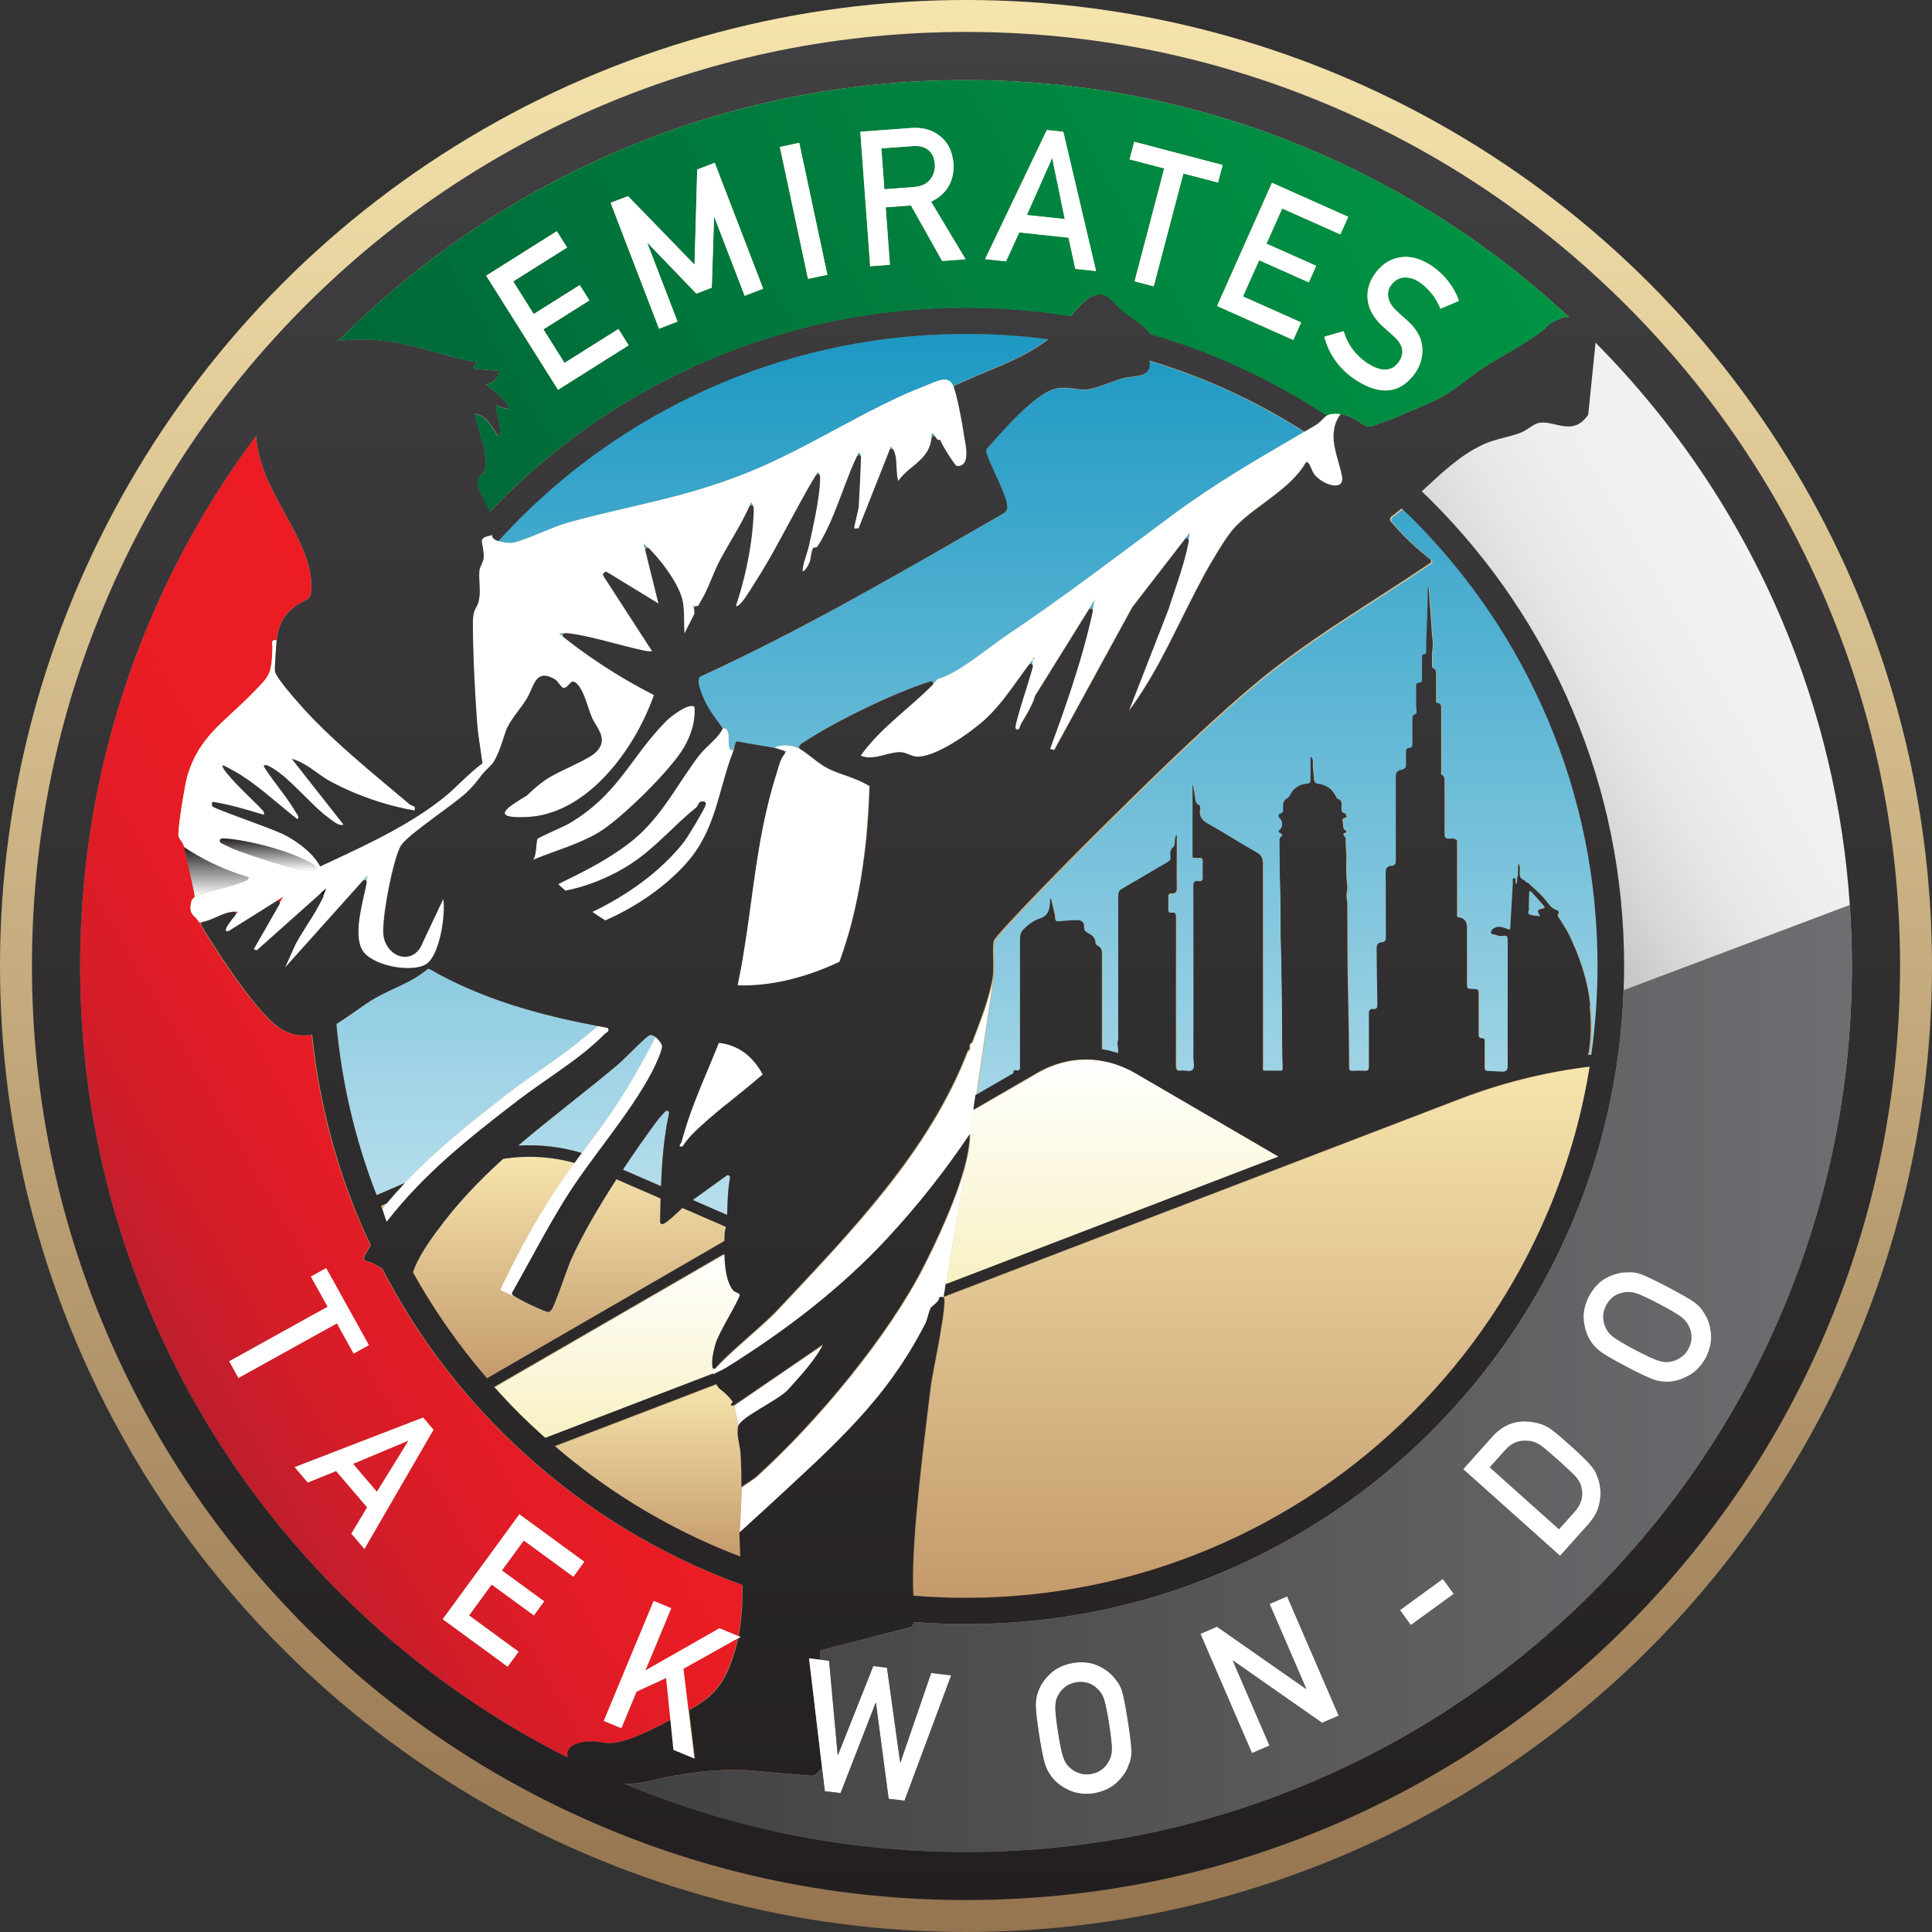 <?xml version="1.0" encoding="UTF-8"?><svg id="Layer_2" xmlns="http://www.w3.org/2000/svg" xmlns:xlink="http://www.w3.org/1999/xlink" viewBox="0 0 289 289"><rect x="0" y="0" width="289" height="289" fill="#333333" stroke="none"/><defs><style>.cls-1{fill:none;}.cls-2{fill:#010101;}.cls-3{fill:url(#linear-gradient-8);}.cls-4{fill:url(#linear-gradient-7);}.cls-5{fill:url(#linear-gradient-5);}.cls-6{fill:url(#linear-gradient-6);}.cls-7{fill:url(#linear-gradient-9);}.cls-8{fill:url(#linear-gradient-4);}.cls-9{fill:url(#linear-gradient-3);}.cls-10{fill:url(#linear-gradient-2);}.cls-11{fill:#cdccca;}.cls-12{fill:url(#linear-gradient);}.cls-13{fill:#ed1c24;}.cls-14{fill:#fff;}.cls-15{fill:url(#linear-gradient-43);}.cls-16{fill:url(#linear-gradient-40);}.cls-17{fill:url(#linear-gradient-41);}.cls-18{fill:url(#linear-gradient-42);}.cls-19{fill:url(#linear-gradient-49);}.cls-20{fill:url(#linear-gradient-48);}.cls-21{fill:url(#linear-gradient-45);}.cls-22{fill:url(#linear-gradient-47);}.cls-23{fill:url(#linear-gradient-44);}.cls-24{fill:url(#linear-gradient-46);}.cls-25{fill:url(#linear-gradient-10);}.cls-26{fill:url(#linear-gradient-11);}.cls-27{fill:url(#linear-gradient-12);}.cls-28{fill:url(#linear-gradient-13);}.cls-29{fill:url(#linear-gradient-19);}.cls-30{fill:url(#linear-gradient-14);}.cls-31{fill:url(#linear-gradient-21);}.cls-32{fill:url(#linear-gradient-20);}.cls-33{fill:url(#linear-gradient-22);}.cls-34{fill:url(#linear-gradient-23);}.cls-35{fill:url(#linear-gradient-28);}.cls-36{fill:url(#linear-gradient-25);}.cls-37{fill:url(#linear-gradient-32);}.cls-38{fill:url(#linear-gradient-31);}.cls-39{fill:url(#linear-gradient-33);}.cls-40{fill:url(#linear-gradient-30);}.cls-41{fill:url(#linear-gradient-15);}.cls-42{fill:url(#linear-gradient-16);}.cls-43{fill:url(#linear-gradient-17);}.cls-44{fill:url(#linear-gradient-18);}.cls-45{fill:url(#linear-gradient-35);}.cls-46{fill:url(#linear-gradient-34);}.cls-47{fill:url(#linear-gradient-36);}.cls-48{fill:url(#linear-gradient-38);}.cls-49{fill:url(#linear-gradient-27);}.cls-50{fill:url(#linear-gradient-24);}.cls-51{fill:url(#linear-gradient-26);}.cls-52{fill:url(#linear-gradient-29);}.cls-53{fill:url(#linear-gradient-37);}.cls-54{fill:url(#linear-gradient-39);}.cls-55{fill:url(#linear-gradient-57);}.cls-56{fill:url(#linear-gradient-58);}.cls-57{fill:url(#linear-gradient-53);}.cls-58{fill:url(#linear-gradient-54);}.cls-59{fill:url(#linear-gradient-55);}.cls-60{fill:url(#linear-gradient-56);}.cls-61{fill:url(#linear-gradient-50);}.cls-62{fill:url(#linear-gradient-51);}.cls-63{fill:url(#linear-gradient-52);}.cls-64{fill:#181921;}</style><linearGradient id="linear-gradient" x1="144.5" y1="289" x2="144.5" y2="0" gradientUnits="userSpaceOnUse"><stop offset="0" stop-color="#957450"/><stop offset="1" stop-color="#f6e4ad"/></linearGradient><linearGradient id="linear-gradient-2" x1="-10.75" y1="143.92" x2="73.87" y2="95.06" gradientUnits="userSpaceOnUse"><stop offset="0" stop-color="#be1e2d"/><stop offset=".18" stop-color="#d21d29"/><stop offset=".39" stop-color="#e11c26"/><stop offset=".64" stop-color="#ea1c24"/><stop offset="1" stop-color="#ed1c24"/></linearGradient><linearGradient id="linear-gradient-3" x1="-2.48" y1="158.26" x2="82.15" y2="109.4" xlink:href="#linear-gradient-2"/><linearGradient id="linear-gradient-4" x1="-12.49" y1="140.91" x2="72.13" y2="92.05" xlink:href="#linear-gradient-2"/><linearGradient id="linear-gradient-5" x1="-1.56" y1="159.84" x2="83.06" y2="110.98" xlink:href="#linear-gradient-2"/><linearGradient id="linear-gradient-6" x1="-4.23" y1="155.23" x2="80.4" y2="106.37" xlink:href="#linear-gradient-2"/><linearGradient id="linear-gradient-7" x1="64.96" y1="275.07" x2="149.59" y2="226.21" xlink:href="#linear-gradient-2"/><linearGradient id="linear-gradient-8" x1="220.85" y1="114.59" x2="266.83" y2="88.05" gradientUnits="userSpaceOnUse"><stop offset="0" stop-color="#bcbec0"/><stop offset=".03" stop-color="#c0c2c4"/><stop offset=".22" stop-color="#d6d7d8"/><stop offset=".42" stop-color="#e5e6e7"/><stop offset=".65" stop-color="#eeefef"/><stop offset="1" stop-color="#f1f2f2"/></linearGradient><linearGradient id="linear-gradient-9" x1="18.17" y1="190.8" x2="87.65" y2="150.69" xlink:href="#linear-gradient-2"/><linearGradient id="linear-gradient-10" x1="229.83" y1="240.98" x2="229.83" y2="48.01" gradientUnits="userSpaceOnUse"><stop offset="0" stop-color="#fff"/><stop offset="1" stop-color="#1a97c2"/></linearGradient><linearGradient id="linear-gradient-11" x1="169.37" y1="240.98" x2="169.37" y2="48.01" xlink:href="#linear-gradient-10"/><linearGradient id="linear-gradient-12" x1="163.34" y1="240.98" x2="163.34" y2="48.01" xlink:href="#linear-gradient-10"/><linearGradient id="linear-gradient-13" x1="154.82" y1="240.98" x2="154.82" y2="48.01" xlink:href="#linear-gradient-10"/><linearGradient id="linear-gradient-14" x1="177.61" y1="240.98" x2="177.61" y2="48.01" xlink:href="#linear-gradient-10"/><linearGradient id="linear-gradient-15" x1="115.63" y1="240.98" x2="115.63" y2="48.01" xlink:href="#linear-gradient-10"/><linearGradient id="linear-gradient-16" x1="154.48" y1="240.98" x2="154.48" y2="48.01" xlink:href="#linear-gradient-10"/><linearGradient id="linear-gradient-17" x1="87.77" x2="87.77" y2="48.01" xlink:href="#linear-gradient-10"/><linearGradient id="linear-gradient-18" x1="154.2" y1="240.98" x2="154.2" y2="48.01" xlink:href="#linear-gradient-10"/><linearGradient id="linear-gradient-19" x1="192.53" y1="240.98" x2="192.53" y2="48.01" xlink:href="#linear-gradient-10"/><linearGradient id="linear-gradient-20" x1="149.77" y1="240.98" x2="149.77" y2="48.01" xlink:href="#linear-gradient-10"/><linearGradient id="linear-gradient-21" x1="154.72" y1="131.5" x2="154.72" y2="65.77" xlink:href="#linear-gradient-10"/><linearGradient id="linear-gradient-22" x1="134.17" y1="240.98" x2="134.17" y2="48.01" xlink:href="#linear-gradient-10"/><linearGradient id="linear-gradient-23" x1="170.52" y1="240.98" x2="170.52" y2="48.01" xlink:href="#linear-gradient-10"/><linearGradient id="linear-gradient-24" x1="154.55" y1="240.98" x2="154.55" y2="48.01" xlink:href="#linear-gradient-10"/><linearGradient id="linear-gradient-25" x1="117.42" y1="240.98" x2="117.42" y2="48.01" xlink:href="#linear-gradient-10"/><linearGradient id="linear-gradient-26" x1="96.63" y1="240.98" x2="96.63" y2="48.01" xlink:href="#linear-gradient-10"/><linearGradient id="linear-gradient-27" x1="103.8" y1="240.98" x2="103.8" y2="48.01" xlink:href="#linear-gradient-10"/><linearGradient id="linear-gradient-28" x1="90.53" y1="240.98" x2="90.53" y2="48.01" xlink:href="#linear-gradient-10"/><linearGradient id="linear-gradient-29" x1="96.56" y1="240.98" x2="96.56" y2="48.01" xlink:href="#linear-gradient-10"/><linearGradient id="linear-gradient-30" x1="90.13" y1="240.98" x2="90.13" y2="48.01" xlink:href="#linear-gradient-10"/><linearGradient id="linear-gradient-31" x1="122.32" y1="240.98" x2="122.32" y2="48.01" xlink:href="#linear-gradient-10"/><linearGradient id="linear-gradient-32" x1="112.32" y1="240.98" x2="112.32" y2="48.01" xlink:href="#linear-gradient-10"/><linearGradient id="linear-gradient-33" x1="128.45" y1="240.98" x2="128.45" y2="48.01" xlink:href="#linear-gradient-10"/><linearGradient id="linear-gradient-34" x1="139.6" y1="240.98" x2="139.6" y2="48.01" xlink:href="#linear-gradient-10"/><linearGradient id="linear-gradient-35" x1="83.99" y1="240.98" x2="83.99" y2="48.01" xlink:href="#linear-gradient-10"/><linearGradient id="linear-gradient-36" x1="133.29" y1="240.98" x2="133.29" y2="48.01" xlink:href="#linear-gradient-10"/><linearGradient id="linear-gradient-37" x1="195.48" y1="240.98" x2="195.48" y2="48.01" xlink:href="#linear-gradient-10"/><linearGradient id="linear-gradient-38" x1="106.42" y1="240.98" x2="106.42" y2="48.01" xlink:href="#linear-gradient-10"/><linearGradient id="linear-gradient-39" x1="69.88" y1="240.98" x2="69.88" y2="48.01" xlink:href="#linear-gradient-10"/><linearGradient id="linear-gradient-40" x1="54.53" y1="240.98" x2="54.53" y2="48.01" xlink:href="#linear-gradient-10"/><linearGradient id="linear-gradient-41" x1="72.12" y1="240.98" x2="72.12" y2="48.01" xlink:href="#linear-gradient-10"/><linearGradient id="linear-gradient-42" x1="85.19" y1="240.98" x2="85.19" y2="48.01" xlink:href="#linear-gradient-10"/><linearGradient id="linear-gradient-43" x1="57.42" y1="240.98" x2="57.42" y2="48.01" xlink:href="#linear-gradient-10"/><linearGradient id="linear-gradient-44" x1="237.48" y1="240.88" x2="237.48" y2="48.15" xlink:href="#linear-gradient-10"/><linearGradient id="linear-gradient-45" x1="237.48" y1="380.41" x2="237.48" y2="158.13" gradientUnits="userSpaceOnUse"><stop offset=".61" stop-color="#c49a6c"/><stop offset="1" stop-color="#f6e4ad"/></linearGradient><linearGradient id="linear-gradient-46" x1="85.19" y1="206.19" x2="85.19" y2="173.05" gradientUnits="userSpaceOnUse"><stop offset="0" stop-color="#c49a6c"/><stop offset="1" stop-color="#f6e4ad"/></linearGradient><linearGradient id="linear-gradient-47" x1="57.42" y1="180.87" x2="57.42" y2="180.01" xlink:href="#linear-gradient-46"/><linearGradient id="linear-gradient-48" x1="97.02" y1="232.89" x2="97.02" y2="207.09" xlink:href="#linear-gradient-46"/><linearGradient id="linear-gradient-49" x1="187.19" y1="239.06" x2="187.19" y2="159.67" xlink:href="#linear-gradient-46"/><linearGradient id="linear-gradient-50" x1="144.5" y1="284.22" x2="144.5" y2="4.78" gradientUnits="userSpaceOnUse"><stop offset="0" stop-color="#231f20"/><stop offset="1" stop-color="#414042"/></linearGradient><linearGradient id="linear-gradient-51" x1="40.11" y1="130.28" x2="40.11" y2="125.41" gradientUnits="userSpaceOnUse"><stop offset="0" stop-color="#fff"/><stop offset="1" stop-color="#231f20"/></linearGradient><linearGradient id="linear-gradient-52" x1="32.35" y1="134.12" x2="32.35" y2="126.71" xlink:href="#linear-gradient-51"/><linearGradient id="linear-gradient-53" x1="166.39" y1="192.07" x2="166.39" y2="158.53" gradientUnits="userSpaceOnUse"><stop offset="0" stop-color="#f8f1c4"/><stop offset="1" stop-color="#fff"/></linearGradient><linearGradient id="linear-gradient-54" x1="92.33" y1="215.07" x2="92.33" y2="187.65" xlink:href="#linear-gradient-53"/><linearGradient id="linear-gradient-55" x1="93.43" y1="206.2" x2="277.02" y2="206.2" gradientUnits="userSpaceOnUse"><stop offset="0" stop-color="#414042"/><stop offset="1" stop-color="#6d6e71"/></linearGradient><linearGradient id="linear-gradient-56" x1="60.39" y1="67.99" x2="200.04" y2="-12.63" gradientUnits="userSpaceOnUse"><stop offset="0" stop-color="#006838"/><stop offset="1" stop-color="#009444"/></linearGradient><linearGradient id="linear-gradient-57" x1="71.87" y1="87.88" x2="211.52" y2="7.25" xlink:href="#linear-gradient-56"/><linearGradient id="linear-gradient-58" x1="67.65" y1="80.58" x2="207.3" y2="-.05" xlink:href="#linear-gradient-56"/></defs><g id="Layer_1-2"><circle class="cls-12" cx="144.5" cy="144.5" r="144.5"/><polygon class="cls-1" points="151.96 160.44 151.67 160.61 146 163.89 146 163.89 151.67 160.61 151.96 160.44"/><polygon class="cls-1" points="152.95 159.87 152.58 160.08 152.54 160.1 152.58 160.08 152.95 159.87"/><polygon class="cls-1" points="108.37 185.66 108.37 185.66 103.47 188.49 108.37 185.66"/><path class="cls-1" d="M165.98,157.2c.4.09.81.2,1.21.33-.4-.12-.8-.23-1.21-.33Z"/><path class="cls-10" d="M39.75,115.11c-.11-.16-.21-.33-.31-.49,0,0,0-.02,0-.02,0,0,0,.02,0,.02.1.16.21.33.31.49Z"/><path class="cls-9" d="M35.57,136.37c-.25-.02-.49-.03-.72,0,.26,0,.42.32.25.53.24-.28.43-.48.47-.52Z"/><path class="cls-8" d="M33.29,114.48s.01-.02.02-.02h0s-.01.02-.02.02Z"/><path class="cls-5" d="M41.24,134.81c.29-.18.62.14.45.44l.64-1.13-1.1.69Z"/><path class="cls-6" d="M37.18,131.22h0c0,.11-.04.19-.09.26.05-.07.08-.16.09-.26Z"/><path class="cls-13" d="M92.3,259.57c-.15-.1-.31-.2-.46-.3.08.05.15.1.22.15.08.05.16.1.24.15Z"/><path class="cls-4" d="M92.3,259.57c-.15-.1-.31-.2-.46-.3.08.05.15.1.22.15.08.05.16.1.24.15Z"/><path class="cls-3" d="M237.57,62.04l1.1-10.78c11.95,12.07,21.35,26.07,27.94,41.65,5.73,13.55,9.11,27.79,10.1,42.46l-33.84,12.74c.04-1.2.07-2.41.07-3.62,0-13.29-2.6-26.18-7.74-38.32-4.96-11.72-12.06-22.25-21.1-31.29-.47-.47-.96-.91-1.43-1.37,2.85-2.64,5.69-5.39,9.1-6.98,1.92-.9,3.76-1.08,5.63-1.78.95-.35,2-1.32,2.72-1.48,2.34-.52,5.15,2.17,7.45-1.24Z"/><path class="cls-7" d="M61.04,215.52l.03.04-4.69,7.59-3.57-4.18,8.23-3.45ZM102.99,255.81c3.03-1.69,4.75-3.18,6.18-6.83.5-1.29.87-2.58,1.14-3.87l-8.07,4.52.75,6.18ZM84.86,262.37c0,.17.02.35.05.53-12.6-6.34-24.05-14.62-34.12-24.69-12.17-12.17-21.73-26.34-28.4-42.13-6.91-16.34-10.41-33.69-10.41-51.58s3.5-35.25,10.41-51.58c4.19-9.9,9.51-19.17,15.91-27.71.44,7.97,7.79,14.77,8.23,21.71.21,3.34-.5,2.27-2.54,3.89-1.75,1.39-2.36,2.75-2.61,4.97-.97-.18-.63.49-.64,1.11-.13,4.2-.42,4.19-3.33,7.15-3.87,3.94-7.69,6.19-9.4,12.03-.35,1.21-1.53,8.33-1.31,9.04.08.26.25.46.41.7.16.24.33.51.42.9.23,1.01,1.67,7.03,1.61,7.41,0,.05-.49.38-.58.86-.37,1.98.53,1.8,1.23,3.01.15-.02.3-.04.45-.07-.22.05-.33.29-.21.48,2.36,4.01,7.72,12.07,10.89,14.73,1.96,1.65,3.86,1.99,5.69,1.63,1,9.67,3.41,19.07,7.21,28.06.5,1.17,1.03,2.32,1.57,3.47-.41.66-.84,1.4-1.03,1.86-.08.19.04.41.25.44.59.09,1.51.58,2.49,1.15,4.64,8.97,10.6,17.16,17.82,24.38,9.04,9.04,19.57,16.14,31.29,21.1,1.58.67,3.18,1.29,4.78,1.88.03,2.56-.09,5.1-.58,7.63l-2.76-1.15-11,6.27-.05-.02,3.84-9.25-2.63-1.09-7.46,17.95,2.63,1.09,2.27-5.47,4.43-2.04.63,6.23c-.28.14-.56.29-.85.44-2.22,1.15-6.73,3.49-9.11,3.01-2.86-.57-5.49.14-5.46,1.69ZM91.84,259.26c.08.05.15.1.22.15.08.05.16.1.24.15-.15-.1-.31-.2-.46-.3ZM35.68,206.12l14.72-8.16,2.5,4.52,2.28-1.27-6.39-11.52-2.28,1.27,2.5,4.51-14.72,8.16,1.38,2.49ZM64.85,213.86l-1.55-1.82-19.22,7.42,1.96,2.3,4.24-1.72,4.64,5.43-2.36,3.93,1.95,2.29,10.33-17.83ZM81.41,239.54l-6.32-4.62,3.28-4.49,7.41,5.42,1.64-2.24-9.71-7.1-11.47,15.69,9.71,7.1,1.64-2.24-7.41-5.42,3.38-4.62,6.32,4.62,1.54-2.11Z"/><path class="cls-25" d="M228.73,136.75c.46.23,1.05.2,1.65.3-.49-.89-.47-.96.41-1.16.24-.06.36-.15.17-.37-.62-.72-1.25-1.43-1.9-2.13-.15-.16-.32-.11-.33.13-.03.71-.04,1.41-.06,2.11,0,.02,0,.04,0,.06.13.36-.28.88.05,1.05Z"/><path class="cls-26" d="M169.36,90.86s.01-.02.02-.03h0s-.01.03-.01.03Z"/><path class="cls-27" d="M162.86,91.21c.19-.31.66-.12.6.23.13-.59.25-1.19.37-1.79l-.97,1.56Z"/><path class="cls-28" d="M154.81,104.15s0,.03,0,.05c0-.03.02-.06.04-.09l-.03.04h0Z"/><path class="cls-30" d="M177.22,80.67c.21-.27.63-.08.58.25.08-.42.14-.84.2-1.26l-.78,1.01Z"/><path class="cls-41" d="M107.69,57.36c-11.26,4.76-21.37,11.58-30.06,20.27-1.07,1.07-2.12,2.17-3.13,3.29.76.27,1.78.34,2.08.29,1.84-.3,5.94-2.35,8.3-3.01,9.46-2.63,17.01-3.58,26.51-7.33,9.44-3.73,18.12-9.75,27.09-13.19,1.58-.61,3.42-1.69,4.09.06.03.08.07.17.1.27-.05-.16.02-.32.17-.39,3.44-1.62,7.58-3.04,11.07-5,1.03-.58,1.98-1.21,2.86-1.9-4.04-.52-8.13-.79-12.27-.79-12.77,0-25.15,2.5-36.81,7.43Z"/><path class="cls-42" d="M154.47,99.59s0,.06,0,.1c0-.02,0-.04,0-.05,0-.01,0-.03,0-.04Z"/><path class="cls-43" d="M87.02,172.48c.24-.32.48-.64.72-.96,3.15-4.2,6.13-8.18,10.3-16.4-.33-.24-.66-.37-.91-.24-.67.35-3.7,3.53-4.68,4.36-4.99,4.2-10.11,8-14.93,12.14,3.2-.2,6.42.17,9.51,1.1Z"/><path class="cls-44" d="M153.9,99.42c.17-.21.52-.13.57.14-.03-.25.06-.62.02-.89-.2.25-.39.5-.58.75Z"/><path class="cls-29" d="M151.67,160.61s0,0,0,0c0-.04,0-.09,0-.12,0-.24.15-.38.35-.33.16.04.28.05.37.04h0s.15-.08.15-.08l.04-.02c.1-.13.09-.37.09-.61v-1.3c0-5.9,0-11.79,0-17.69,0-.56.12-1.02.55-1.45.71-.7,1.52-1.3,2.43-1.59,1.23-.39,1.42-1.27,1.5-2.31.01-.21.01-.42.02-.63.17,0,.17.12.2.25.16.74.34,1.47.51,2.2.06.92.07.97.94.88.81-.08,1.61-.14,2.42-.14.66,0,1.03.32,1.01.96-.02.46.11.69.55.94.55.3,1.15.68,1.15,1.48,0,.24.24.41.43.51.48.26.54.66.54,1.15-.01,4.76,0,9.51-.01,14.26,0,0,0,0,0,0,.36.06.72.13,1.08.21.41.09.81.2,1.21.33.06.02.12.03.18.05-.01-.46-.05-.92-.12-1.38v-.37c.18-.22.1-.47.1-.72,0-6.89,0-13.78,0-20.67,0-.61-.03-1.18.64-1.48,2.26-1.32,4.51-2.65,6.76-3.97.31-.19.48-.43.42-.82-.09-.52-.06-.99.41-1.41.32-.28.2-.82.28-1.24.04-.2,0-.41.25-.57v1.95c0,2-.03,4,0,6,0,.58-.21.8-.73.78-.46-.02-.57.19-.55.59.02.58.02,1.17,0,1.75,0,.38.08.62.51.55.62-.1.65.26.65.74-.01,6.95,0,13.9-.02,20.86,0,.42,0,.83,0,1.25,0,.64.17.86.8.78.59-.09,1.35.26,1.73-.16.34-.38.1-1.12.1-1.7v-.17c0-8.52,0-17.04-.01-25.55,0-.65.18-.88.8-.77.47.08.63-.12.61-.59-.03-.77-.02-1.54,0-2.31,0-.47-.16-.66-.63-.56-.04-.03-.08-.03-.12,0-.25-.02-.49-.04-.73-.05-.02-.08-.04-.16-.05-.23,0-3.46,0-6.93,0-10.39.02-.11.05-.22.07-.34.05.65.24,1.27.31,1.92.04.48.07.95.6,1.18.22.09.12.33.18.5-.27,1.14.22,1.77,1.23,2.33,2.43,1.35,4.76,2.88,7.19,4.24.8.45.94.95.94,1.77-.02,9.62,0,19.24,0,28.87v1.31c0,.23-.11.5.13.7.84,0,1.67,0,2.5,0,.41,0,.34-.3.33-.53-.02-.49-.04-.98-.05-1.47-.09-3.46,0-6.93-.09-10.39-.07-2.02-.02-4.04-.11-6.05-.14-3,0-5.99-.12-8.98-.1-2.27-.06-4.53-.1-6.8,0-.29-.09-.58.28-.81.24-.16.09-.39-.17-.51-.3-.12-.32-.31-.07-.5.47-.38.47-1.26.02-1.7-.26-.25-.34-.57.09-.72.34-.11.38-.3.39-.6,0-.64-.16-1.26.64-1.7.41-.23.56-.92.98-1.31.55-.5,1.2-.79,1.9-.84.66-.05.59-.41.58-.83-.01-1.03,0-2.05,0-3.19.38.23.36.49.35.73-.05.85.11,1.69.17,2.54.03.41.14.69.67.76,1.2.17,2.11.83,2.64,1.94.05.11.12.28.21.3.75.2.62.8.58,1.32-.02.48.1.81.63.89.02.12,0,.27.12.37,0,.04,0,.09,0,.12,0,.03-.01.07-.01.1-.5,0-.67.28-.54.73.12.42-.11.98.47,1.24.09.05.1.25-.07.29-.54.13-.27.38-.1.62.06.08.15.18.14.26-.09,1.01.12,2.01.1,3.03-.03,1.29-.09,2.59.12,3.88,0,.24,0,.47,0,.71-.14.63-.14,1.26.01,1.9.02,3.89,0,7.79.07,11.68.07,3.84.17,7.68.19,11.52,0,.49,0,.97,0,1.46,0,.44.12.59.56.57.58-.03,1.17-.04,1.75,0,.51.03.67-.13.67-.66,0-.46,0-.92,0-1.37-.01-2,0-4,0-6,0-.19,0-.38,0-.56-.02-.44.19-.7.62-.66.55.05.66-.18.65-.68-.06-2.65-.08-5.29-.11-7.93,0-.17,0-.34,0-.5,0-.51.22-.84.75-.87.52-.04.63-.31.63-.78-.02-3.19,0-6.37-.03-9.56,0-.68.21-1.05.85-1.1.59-.05.67-.36.67-.87-.02-4.08-.01-8.16-.01-12.24,0-.88.1-1.07.94-1.28.45-.11.62-.31.59-.76-.03-.63.02-1.25-.01-1.88-.01-.37.14-.57.47-.6.48-.02.5-.33.5-.68,0-1.2,0-2.41,0-3.62,0-.33,0-.62.39-.75.21-.06.26-.26.23-.46-.14-1.19,0-2.37-.07-3.56-.02-.41.05-.71.54-.72.38,0,.35-.28.34-.53,0-1.04,0-2.08,0-3.12,0-.27-.04-.56.36-.61.35-.04.26-.33.26-.54.02-1.1.03-2.2.09-3.3.11-2.16.12-4.33.18-6.49.17.68.19,1.38.23,2.08.1,1.61.26,3.23.34,4.84.04.89.25,1.78.12,2.67-.13.81-.04,1.62-.09,2.43,0,.23.08.43.28.51.34.15.35.43.34.73,0,1.29,0,2.58,0,3.87,0,.2-.12.52.23.55.53.05.53.4.53.8,0,1.74,0,3.47,0,5.21,0,1.36,0,2.73,0,4.09,0,.22-.11.51.12.65.44.25.38.66.38,1.04,0,2.58,0,5.16,0,7.74,0,.54.13.76.69.74.4-.02.84-.08,1.18.26,0,3.66,0,7.32,0,10.98,0,.17-.08.38.13.51q1.35.11,1.35,1.49c0,2.79,0,5.58,0,8.37,0,.82,0,.83.82.87.92.05.92.05.92.95,0,1.91,0,3.83,0,5.74,0,.41.06.7.55.69.38,0,.35.27.35.52,0,.78,0,1.56,0,2.34,0,.47,0,.94-.01,1.41,0,.45.09.62.58.62l2.24.11c.21-.04.36-.1.46-.19.14-.11.19-.28.19-.57-.01-6.29,0-12.57,0-18.86,0-.69-.12-.83-.8-.69-.55.11-.99-.23-1.5-.28-.27-.02-.23-.52.05-.74.75-.61,1.53-.28,2.24,0,.44.17.38,0,.4-.27.13-2.24.26-4.49.39-6.72.01-.22-.13-.62.17-.63.34,0,.17.39.22.61.01.08.03.15.08.35.23-.39.14-.73.18-1.03.24-.66.02-1.35.18-2.11.28.5.2.97.18,1.4v.09c0,.53.22.86.75,1.01.06.27.3.3.5.39.81.74,1.64,1.45,2.37,2.27.59.67,1.01,1.53,1.97,1.82.17.05.32.28.24.39-.38.52.12.8.3,1.13.32.62.76,1.18,1.08,1.81,1.73,3.47,2.96,7.1,3.35,10.99.24,2.33.22,4.63-.14,6.93-.05.15-.09.3-.12.46,0,0,0,0,0,0,.17-.02.35-.04.52-.06.62-4.38.93-8.83.93-13.32,0-12.77-2.5-25.15-7.43-36.81-4.76-11.26-11.58-21.37-20.27-30.06-.52-.52-1.06-1.01-1.6-1.52-.51.43-1.03.84-1.56,1.22-.06.04-.1.1-.12.17l-.06.2c-.03.11,0,.22.06.3,1.81,2.16,3.75,4.01,5.96,5.73.17.14.17.4-.01.53-9.09,6.17-18.64,11.6-27.02,18.76-8,6.83-16.5,15.26-24.01,22.71-1.8,1.79-13.98,14.07-14.27,15.07-.24.82.06,3.96-.14,5.32l-2.6,17.77,5.67-3.28Z"/><path class="cls-32" d="M150.47,95.13c8.56-5.75,16.65-11.94,24.9-18.05,6.72-4.98,12.76-8.4,19.72-12.47-4.37-2.77-8.96-5.21-13.78-7.25-3.08-1.3-6.22-2.43-9.39-3.39.39,2.73-2.18,2.14-4.17,2.7-1.65.47-3.85,1.57-5.45,1.64-1.37.06-2.75-.5-4.35-.16-1.16.24-2.59,1.21-4.04,2.46-2.45,2.11-4.97,5.03-6.36,6.61-.06.07-.09.17-.07.26.39,2.07,3.56,7.22,3.1,8.74-.07.23-.23.42-.42.57-14.91,8.57-29.76,17.27-45.41,24.44-.04.02-.07.04-.1.07-.66.7.58,3.29,1.03,4.15.58,1.11,1.52,2.33,2.29,3.39.07.09.08.21.04.31.03-.05.06-.09.08-.14.02.03.43-.14.65.22.61,1.04-.23,3.27.96,3,.11-.27.14-.91.35-1.19.07-.09.19-.12.31-.1,1.81.4,3.65.63,5.46.96.84-.61,2.66-.44,3.55,0,.12.06.24.13.36.2-.03-.02-.07-.04-.1-.06-.16-.09-.21-.31-.1-.46.22-.32.56-.48.9-.71,4.51-2.95,13.08-7.16,18.69-8.94.32-.1.56.3.33.54.29-.29.58-.58.85-.89,3.11-.85,7.32-4.52,10.16-6.43Z"/><path class="cls-31" d="M154.73,98.63s-.01,0-.02,0c0,0,.01,0,.02,0Z"/><path class="cls-33" d="M134.17,71.26s0,.02,0,.02c0-.04-.02-.08-.02-.12,0,.03,0,.07.01.1Z"/><path class="cls-34" d="M170.38,104.19c.11-.16.21-.32.32-.49-.12.18-.23.35-.35.53,0-.01.02-.02.03-.04Z"/><path class="cls-50" d="M154.57,98.69s.05,0,.08-.02c-.03.01-.06.02-.08.02-.03,0-.06,0-.08-.02-.03-.03-.04-.06-.03-.1.02-.08.1-.17.18-.2-.08.03-.16.12-.18.2,0,.04,0,.07.03.1,0,0,.02.01.03.02.02,0,.03,0,.05,0Z"/><path class="cls-36" d="M117.1,112.27s.02,0,.03.01c.23.05.31.33.17.51.13-.16.27-.3.44-.43-.21,0-.43-.03-.64-.09Z"/><path class="cls-51" d="M100.08,166.53c.07-.32-.33-.53-.56-.29-.49.53-.99,1.08-1.38,1.61-1.56,2.11-3.27,4.55-4.97,7.11l5.7,2.48c.14-3.67.43-7.31,1.2-10.91Z"/><path class="cls-49" d="M103.72,91.06c-.04-.21.11-.39.32-.39-.12,0-.27-.02-.48-.06.06.13.12.29.16.45Z"/><path class="cls-35" d="M90.33,85.64c.11-.11.27-.12.4-.05l-.22-.13-.18.18Z"/><path class="cls-52" d="M96.42,82.31c-.04-.29.32-.49.54-.28-.28-.28-.55-.54-.81-.77l.26,1.05Z"/><path class="cls-40" d="M90.18,86.15c-.08-.13-.07-.3.04-.41l-.19.19.14.22Z"/><path class="cls-38" d="M122.26,70.63c-.08.13-.16.26-.24.39.16-.24.53-.17.59.11-.05-.27-.15-.47-.35-.5Z"/><path class="cls-37" d="M112.27,75.15c-.08.2-.17.4-.26.6.14-.3.57-.24.62.09-.05-.34-.15-.61-.36-.69Z"/><path class="cls-39" d="M128.38,67.73c-.08.16-.16.32-.24.49.15-.3.61-.19.61.15.02-.35-.03-.69-.37-.63Z"/><path class="cls-46" d="M139.34,64.83c0,.23-.02.45-.04.67.03-.31.44-.39.6-.13-.13-.22-.24-.55-.56-.53Z"/><path class="cls-45" d="M84.15,95.26c-.2-.2-.06-.55.24-.55-.34,0-.62.02-.81.1.19.15.38.31.57.46Z"/><path class="cls-47" d="M133.01,67.3c.1-.25.42-.27.57-.07-.1-.17-.21-.33-.36-.47l-.21.53Z"/><path class="cls-53" d="M195.65,69.19s-.03-.03-.05-.05c0,0-.02-.02-.03-.02,0,0,0,0-.01,0-.02-.01-.03-.02-.05-.04,0,0,0,0-.01,0-.02-.02-.05-.03-.08-.05-.06.11-.12.22-.19.33.07-.1.17-.15.28-.15h0s0,0,0,0c.01,0,.02,0,.03,0,0,0,.01,0,.02,0,.02,0,.03,0,.04.01t0,0s.01,0,.02,0c.01,0,.02.01.03.02s.02.01.03.02c.01,0,.02.02.03.03-.02-.03-.04-.05-.06-.07,0,0-.02-.02-.03-.03Z"/><path class="cls-48" d="M109.2,176.18c.05-.29-.27-.49-.51-.32l-5.06,3.65,5.14,2.24c.07-1.87.08-3.68.43-5.56Z"/><path class="cls-54" d="M60.55,176.97c4.62-4.91,9.87-9.11,15.89-13.74,1.47-1.13,3.02-2.21,4.51-3.25,2.07-1.44,4.19-2.92,6.13-4.55h0l2.35-1.96c-8.72-1.63-17.45-4.06-25.15-8.51-.12-.07-.26-.05-.37.03-2.38,1.99-5.18,2.81-7.82,4.32-1.86,1.07-3.78,2.64-5.77,3.85.8,8.8,2.81,17.38,6.02,25.62l4.21-1.82Z"/><path class="cls-16" d="M54.15,131.73c.21-.24.61-.06.57.26.08-.39.14-.76.19-1.1l-.75.84Z"/><path class="cls-17" d="M72.11,114.01s.01.1.02.14h0s-.01-.1-.02-.14Z"/><path class="cls-18" d="M103.47,188.49l4.9-2.84c.01-.38.02-.75.04-1.1.01-.34.12-.67.2-1l-6.52-2.84c-.94.87-2.19,2.12-2.9,2.4-.21.08-.44-.08-.44-.31.02-1.17.04-2.34.07-3.51l-6.6-2.87c-2.61,4.04-5.09,8.27-6.75,11.94-.64,1.4-2.48,7.05-3,7.64-.34.39-.39.28-.81.18-.56-.14-3.97-1.72-4.9-2.4-.01.02-.02.04-.03.06l-1.9-.91c4.67-9.71,8.03-14.77,11.1-18.97-3.48-.96-7.12-1.16-10.67-.6-3.56,3.22-6.92,6.69-9.85,10.74-1.41,1.94-2.82,3.97-3.63,6.23,3.13,5.65,6.84,10.95,11.09,15.87l30.61-17.7Z"/><path class="cls-15" d="M57.86,180.01l-.87.38c.07.16.13.32.19.48v-.04c.21-.28.45-.54.68-.82Z"/><path class="cls-23" d="M237.12,159.91c-.03.09-.03.15-.02.21.04.19.29.23.54.29.03,0,.06,0,.09.01.05-.28.09-.55.14-.83-.22.03-.45.05-.67.08-.02.08-.05.16-.07.25Z"/><path class="cls-21" d="M237.12,159.91c-.03.09-.03.15-.02.21.04.19.29.23.54.29.03,0,.06,0,.09.01.05-.28.09-.55.14-.83-.22.03-.45.05-.67.08-.02.08-.05.16-.07.25Z"/><path class="cls-24" d="M108.37,185.66c.01-.38.02-.75.04-1.1.01-.34.12-.67.2-1l-6.52-2.84c-.94.87-2.19,2.12-2.9,2.4-.21.08-.44-.08-.44-.31.02-1.17.04-2.34.07-3.51l-6.6-2.87c-2.61,4.04-5.09,8.27-6.75,11.94-.64,1.4-2.48,7.05-3,7.64-.34.39-.39.28-.81.18-.56-.14-3.97-1.72-4.9-2.4-.01.02-.02.04-.03.06l-1.9-.91c4.67-9.71,8.03-14.77,11.1-18.97-3.48-.96-7.12-1.16-10.67-.6-3.56,3.22-6.92,6.69-9.85,10.74-1.41,1.94-2.82,3.97-3.63,6.23,3.13,5.65,6.84,10.95,11.09,15.87l30.61-17.7,4.9-2.84Z"/><path class="cls-22" d="M56.99,180.39c.07.16.13.32.19.48v-.04c.21-.28.45-.54.68-.82l-.87.38Z"/><path class="cls-20" d="M110.85,217.44c-.07-1.24-.66-2.71-.35-4.02l-.66-3.14c-1.01.1,0-.36-.21-.63-1.41-1.81-1.96-1.58-2.41-2.56l-24.17,9.27c7.39,6.33,15.64,11.47,24.63,15.28,1.04.44,2.09.85,3.14,1.25-.05-1.17-.11-2.35-.14-3.53l-.03-.05.33-6.81c.03-1.68-.03-3.38-.13-5.05Z"/><path class="cls-19" d="M237.64,160.41c-.25-.06-.5-.1-.54-.29-.01-.05,0-.12.02-.21.03-.08.05-.16.07-.25-6.35.83-12.63,2.41-18.72,4.74l-25.35,9.72-21.18,8.12-30.72,11.78v.03c.66.65-1.72,11.56-1.93,13.35-.94,7.89-2.86,22.32-2.64,30.2,0,.31.03.7.05,1.12,2.58.21,5.17.32,7.79.32,12.77,0,25.15-2.5,36.81-7.43,11.26-4.76,21.37-11.58,30.06-20.27,8.69-8.69,15.5-18.8,20.27-30.06,2.85-6.74,4.88-13.72,6.1-20.88-.03,0-.06,0-.09-.01Z"/><path class="cls-2" d="M48.78,132.83l-1.05.94c.26-.23.66.06.52.38.2-.43.38-.87.54-1.32Z"/><path class="cls-2" d="M72.15,80.57c-.05.07-.09.15-.11.24,0,.01,0,.02,0,.04,0-.02,0-.03,0-.04.02-.09.06-.17.11-.24Z"/><path class="cls-14" d="M87.09,155.44l2.35-1.96c.44.08.89.17,1.33.25.16.03.28.16.27.32-.02.36-.35.39-.58.63-3.83,3.86-8.66,6.62-12.96,9.92-7.32,5.62-14.07,10.97-19.66,18.18l-.65-1.92v-.04c.21-.28.45-.54.68-.82.87-1.05,1.77-2.06,2.69-3.04,4.62-4.91,9.87-9.11,15.89-13.74,1.47-1.13,3.02-2.21,4.51-3.25,2.07-1.44,4.19-2.92,6.13-4.55h0ZM87.02,172.48c-.36.48-.73.98-1.09,1.48-3.07,4.2-6.43,9.26-11.1,18.97l1.9.91s.02-.04.03-.06c0,0-.02-.02-.03-.02-.13-.1-.17-.28-.09-.42,2.59-4.56,5.03-9.29,7.78-13.75,3.94-6.39,9.62-12.62,13.08-19.15.41-.78,1.58-3.21,1.54-3.94-.02-.35-.49-1-1-1.37-4.17,8.21-7.15,12.2-10.3,16.4-.24.32-.48.64-.72.96ZM108.73,109.2c-.21-.37-.63-.19-.65-.22-.02.05-.05.1-.08.14,0,.01-.01.02-.02.04-.16.28-.35.55-.55.81-.07.08-.14.17-.21.25-.04.05-.08.09-.12.14-.06.07-.12.13-.18.19-.41.44-.86.85-1.28,1.26-.07.07-.15.14-.22.22-.16.16-.33.33-.48.49-.06.06-.11.12-.16.19-.09.1-.17.2-.25.3-2.77,3.63-4.95,7.91-8.37,11.29-.24.23-.48.46-.72.68-.08.07-.17.15-.25.22-.18.16-.37.33-.56.48-.08.06-.15.13-.23.18-.13.11-.26.21-.39.31-.1.08-.21.16-.32.24-.02.01-.04.03-.06.04-.14.11-.29.21-.43.32-.11.08-.21.15-.32.23-.54.38-1.09.74-1.66,1.1-.13.08-.27.17-.4.25-.16.1-.33.2-.49.3-.17.1-.34.2-.51.3-.14.08-.29.16-.43.25-1.95,1.1-3.97,2.11-5.93,3.06.35.34.71.66,1.07.98.08-.02.16-.03.24-.05.16-.03.32-.07.48-.1.13-.03.26-.06.39-.09.17-.04.34-.08.5-.13.12-.03.23-.06.35-.09.18-.05.36-.1.54-.16.11-.03.22-.07.33-.1.5-.16,1-.33,1.5-.52.13-.05.26-.1.39-.15.13-.05.25-.1.38-.15.16-.07.32-.14.48-.21.14-.06.29-.12.43-.19.28-.13.56-.26.83-.39.14-.07.28-.14.42-.21.14-.07.27-.14.41-.21.14-.07.27-.14.4-.22.19-.11.38-.21.57-.32.12-.07.23-.14.35-.21.12-.07.23-.14.34-.21.1-.06.2-.12.3-.19.12-.08.25-.16.37-.24,3.6-2.38,6.26-5.65,9.58-8.3.22-.18.33-.72.6-.84.32-.14.98-.15.8.47-.19.64-2.68,4.78-3.22,5.48-3.43,4.39-8.43,7.97-13.73,10.51.66.46,1.31.88,1.94,1.27,4.68-2.02,9.12-5.16,12.13-8.55,4.52-5.1,4.68-10.75,7.08-16.93-1.2.28-.36-1.96-.96-3ZM102.34,111.78c1.04-1.8,1.75-3.93,1.55-6.03-.76-.75-3.62,1.5-4.2,2.08-5.49,5.54-7.05,10.91-14.6,15.38-.73.44-4.52,2.04-4.66,2.26-.26.4-.13,2.15-.57,2.96-.04.07-.08.14-.13.2.07-.03.15-.06.22-.09,3.22-1.33,6.65-2.24,9.66-4.04,3.33-2,10.79-9.35,12.74-12.72ZM110.61,163.61c.2-.16.4-.33.6-.49.34-.28.68-.56,1.02-.84.44-.37.88-.73,1.32-1.11.17-.15.34-.29.51-.44,0-.01.02-.02.03-.03-1.95-3.63-4.75-4.54-6.57-4.72-.32.81-.65,1.62-.99,2.43-.39.94-.79,1.88-1.18,2.82-.1.23-.2.47-.3.71-.17.42-.35.84-.51,1.26-.06.15-.12.3-.18.46-.27.67-.53,1.35-.79,2.04-.07.18-.13.37-.2.55-.09.24-.17.49-.26.73-.08.24-.17.49-.25.74-.08.25-.16.49-.24.74,0,0,0,0,0,0-.13.42-.26.85-.39,1.28,0,.03-.02.05-.02.07-.03.11-.07.23-.1.34-.05.18-.1.37-.15.55-.12.45-.73.89.14.79.72-1.16,1.74-2.16,2.74-3.07.83-.76,1.69-1.5,2.57-2.23.18-.15.35-.29.53-.44.18-.15.35-.29.53-.44.35-.29.71-.58,1.07-.87.35-.28.7-.57,1.05-.85ZM115.81,111.88c.17.03.36.09.56.16.08.02.16.05.24.08.16.06.33.11.49.15.22.06.43.1.64.09-.16.13-.31.27-.44.43,0,0,0,0,0,0-.04.05-.09.11-.12.16-.04.05-.08.11-.12.17-.04.06-.07.11-.11.17-.07.12-.13.24-.18.36-.03.06-.06.12-.08.19-.02.06-.05.12-.07.18-.02.07-.05.14-.07.21-.02.07-.04.13-.07.2-.15.46-.27.94-.42,1.39-.11.34-.21.67-.31,1.01-.07.25-.15.5-.22.75-.07.25-.14.49-.21.74-.14.51-.27,1.02-.4,1.53-.08.32-.16.64-.23.96-.12.51-.24,1.02-.35,1.54-.11.48-.21.96-.3,1.43-.11.54-.21,1.09-.31,1.63-.05.28-.1.56-.15.84,0,.03,0,.06-.01.08-.05.3-.11.61-.16.9,0,.03,0,.06-.01.09-.11.63-.21,1.25-.3,1.88,0,.03,0,.07-.02.11-.04.29-.09.58-.13.88-.05.37-.11.74-.16,1.1-.02.16-.05.33-.07.49-.05.33-.1.66-.14.99-.31,2.25-.61,4.49-.94,6.74-.05.33-.09.66-.15.98-.05.33-.1.65-.15.98-.1.66-.21,1.31-.32,1.97-.08.46-.16.91-.24,1.37-.1.53-.2,1.06-.31,1.6-.05.28-.11.57-.17.85,0,.05-.02.09-.03.14,3.44.13,8.68-.44,15.25-3.51.02-.04.03-.08.04-.12.18-.48.35-.97.51-1.46.09-.26.17-.53.26-.8.08-.27.17-.53.25-.8.08-.25.15-.51.23-.76.05-.16.09-.32.14-.47.04-.13.07-.27.11-.4.02-.07.04-.14.06-.22.06-.19.11-.39.16-.59.07-.27.14-.55.21-.82.07-.28.14-.55.2-.83.07-.27.13-.54.19-.81,0,0,0-.01,0-.02.12-.55.24-1.1.35-1.65.04-.22.09-.43.13-.65.07-.34.13-.68.19-1.02.05-.28.1-.56.15-.84.04-.26.09-.52.13-.78,0-.02,0-.03,0-.05.04-.26.08-.53.12-.79,0-.03.01-.07.02-.1.04-.26.08-.52.11-.77,0-.02,0-.04,0-.06.04-.26.07-.52.11-.78.04-.28.07-.56.11-.83.03-.28.07-.55.1-.83.03-.28.06-.55.09-.83.03-.25.05-.5.08-.75,0-.03,0-.07,0-.1.05-.54.1-1.08.14-1.61,0-.04,0-.08,0-.12.04-.49.08-.98.11-1.47.02-.28.03-.56.05-.83.03-.53.05-1.07.08-1.59.01-.26.02-.53.03-.79.01-.32.02-.65.03-.97-.04-.03-.08-.05-.13-.08,0,0,0,0,0,0,0,0,0,0-.01,0s0,0-.01,0c-.03-.02-.06-.03-.09-.05-.04-.02-.07-.04-.12-.07-.4-.24-.82-.44-1.25-.62-.06-.02-.12-.05-.19-.08-.21-.09-.43-.17-.65-.26-.13-.05-.26-.1-.39-.15-.2-.07-.39-.14-.59-.21-.13-.05-.26-.09-.39-.14-.02,0-.04-.02-.07-.02-.24-.09-.48-.17-.72-.26-.26-.1-.52-.2-.78-.31-.07-.03-.14-.06-.21-.09-.06-.02-.13-.05-.19-.08-.12-.06-.25-.12-.37-.18-.06-.03-.12-.06-.17-.09-.08-.04-.16-.09-.25-.14-.47-.27-.93-.6-1.39-.94-.09-.07-.18-.14-.27-.21-.29-.22-.58-.45-.86-.66-.09-.07-.18-.14-.28-.21-.02-.01-.03-.02-.05-.04-.07-.06-.15-.11-.22-.16-.05-.04-.1-.07-.16-.11-.12-.08-.24-.16-.36-.24,0,0,0,0,0,0-.04-.03-.09-.05-.13-.08-.12-.07-.25-.14-.36-.2-.89-.44-2.71-.61-3.55,0ZM117.95,207.95c1.91-2.11,4.11-4.49,5.27-6.81l-13.37,9.14.66,3.14c.33-1.37,6.04-3.91,7.44-5.46ZM141.56,192.07l2.96-18.07h0c-1.3,5.23-4.39,11.79-6.47,15.84-5.18,10.05-15.53,22.66-24.81,31.07-.46.42-1.68,1.14-2.25,1.58l-.33,6.81.03.05v-.05c1.27-1.16,2.55-2.31,3.8-3.47,10.41-9.64,18.04-16.17,23.99-27.75.38-.74.49-1.75.84-2.41.11-.2,1.32-.93,1.27-1.6.14,0,.61-.03.64,0v-.03s.33-1.97.33-1.97ZM106.79,205.66c.62-.35,1.34-.64,1.94-1.01,9.15-5.7,17.36-12.11,24.05-19.3,4.62-4.98,8.77-10.25,12.37-15.63v.05-.05s.54-3.65.54-3.65l.32-2.18h0s2.6-17.77,2.6-17.77c-.45,3.03-1.96,6.86-3.09,9.78-.02.07-.07.14-.14.17,0,0-.01,0-.02.01-.02.01-.03.02-.05.03-.08.06-.14.14-.17.24-.03.1.03.22,0,.32-.03.1.02.22,0,.32-.03.15-.18.27-.32.32-5.78,15.03-17.52,27.06-28.52,38.77-2.07,2.21-7.36,6.47-9.17,8.58-.18.21-.51.12-.56-.15l.17.89.05.24ZM196.67,63.68c-.54.32-1.06.62-1.59.93-6.97,4.08-13,7.5-19.72,12.47-8.25,6.11-16.34,12.31-24.9,18.05-2.84,1.91-7.05,5.59-10.16,6.43-.28.3-.56.6-.85.89-.02.02-.04.04-.06.06-.17.17-.34.34-.52.51-.05.05-.1.1-.15.14-.18.18-.37.35-.56.53-.27.25-.55.5-.82.75-.19.17-.38.34-.57.51-1.45,1.28-2.94,2.53-4.34,3.87-.12.12-.25.23-.37.35-.12.12-.24.24-.36.36-.12.11-.23.23-.35.35,0,0,0,0-.01.01-.12.12-.24.24-.35.37-.14.15-.28.3-.42.45-.09.1-.18.2-.26.3-.07.08-.15.17-.22.25-.06.07-.12.14-.18.21-.09.1-.18.21-.27.32-.07.08-.13.16-.2.25-.07.08-.13.16-.2.25-.09.12-.19.24-.28.37-.09.12-.18.24-.26.36.14.06.28.11.42.15.2.06.4.09.61.11.02,0,.04,0,.06,0,.04,0,.09,0,.13,0,1.61.07,3.27-.82,4.73-.77.85.03,1.54.57,2.3.65,2.82.29,8.35-3.69,10.44-5.62.57-.52,1.1-1.08,1.6-1.65.07-.08.14-.16.21-.24.07-.08.14-.16.21-.25.07-.08.14-.16.21-.25.14-.16.27-.33.41-.5h0c.13-.17.26-.34.39-.51.13-.17.26-.34.39-.52.13-.17.26-.35.39-.52.67-.91,1.32-1.84,1.99-2.75.14-.19.27-.37.41-.56.09-.13.19-.25.28-.38.19-.25.39-.5.58-.75-.03-.03-.03-.07-.03-.1.02-.08.1-.17.18-.2.08-.03.16,0,.17.14,0,.04-.03.09-.08.12,0,0-.01,0-.02,0-.02.01-.04.03-.06.03-.03.01-.06.02-.08.02-.02,0-.04,0-.05,0-.01,0-.02,0-.03-.02.04.27-.05.64-.02.89,0,0,0,0,0,0,0,0,0,.02,0,.03,0,.02,0,.03,0,.04,0,.02,0,.04,0,.05,0,.04-.02.09-.03.14-.01.05-.02.11-.04.17,0,.03-.02.07-.03.1-.02.07-.03.13-.06.2-.03.12-.07.26-.11.4-.02.07-.04.15-.07.23-.18.6-.41,1.35-.65,2.14-.02.06-.04.12-.06.18-.28.89-.57,1.84-.83,2.69-.02.06-.03.12-.05.18-.16.54-.3,1.04-.42,1.47-.01.05-.02.09-.03.13-.09.37-.16.67-.2.89,0,.04,0,.07-.01.11-.02.13-.01.22.02.25.5.6.7-.45.8-.63.1-.17.21-.36.33-.57.03-.06.07-.12.11-.18.04-.06.07-.12.11-.19.11-.18.22-.38.33-.57.05-.08.09-.17.14-.25.08-.15.17-.31.25-.46.05-.1.1-.19.15-.29.12-.24.24-.48.33-.7.02-.05.04-.09.06-.13.02-.04.04-.09.06-.13.03-.09.07-.17.09-.26.02-.04.03-.09.04-.13.02-.07.05-.15.06-.22,0-.02,0-.05.02-.07,0-.02,0-.03,0-.05h0s.03-.04.03-.04l8.02-12.9.97-1.56c-.12.6-.24,1.19-.37,1.79-.19.9-.4,1.79-.63,2.69-.1.39-.2.79-.3,1.18-.07.25-.13.49-.2.74-.11.39-.21.79-.32,1.18-.09.31-.18.63-.27.94-.07.23-.13.46-.2.69-.07.23-.14.47-.21.7-.27.9-.56,1.8-.85,2.71-.02.05-.03.1-.05.16-.14.44-.29.89-.44,1.33-.15.46-.31.93-.47,1.39-.13.39-.26.78-.4,1.17-.19.55-.39,1.1-.58,1.65-.16.44-.32.89-.48,1.33-.29.81-.58,1.61-.87,2.41-.04.12-.08.23-.12.34l.34.08.09.02.21.05.12-.22,11.54-21.12v-.02s.02,0,.02,0l7.85-10.16.78-1.01c-.06.42-.12.84-.2,1.26-.04.19-.07.38-.11.57-.02.1-.04.21-.07.31-.03.14-.06.28-.09.42-.05.21-.1.41-.15.61-.06.24-.12.48-.19.72-.05.2-.11.39-.16.59-.06.21-.12.42-.19.64-.12.39-.24.78-.36,1.17-.55,1.72-1.15,3.43-1.69,5.14l-4.99,12.8-.98,2.5c.53-.71,1.04-1.43,1.52-2.17.12-.18.23-.35.35-.53.15-.23.3-.46.44-.69.29-.46.58-.93.86-1.41.14-.24.28-.47.42-.71.14-.24.27-.48.41-.72.13-.24.27-.48.4-.72.13-.23.25-.47.38-.7.26-.49.53-.99.78-1.48.13-.25.25-.49.38-.73.91-1.77,1.79-3.56,2.68-5.34.19-.37.37-.74.56-1.11.65-1.29,1.31-2.57,1.99-3.83.12-.21.23-.43.35-.64.41-.74.83-1.47,1.27-2.2.85-1.42,2.04-3.41,3.15-4.58.1-.1.2-.21.3-.31.3-.3.61-.58.93-.86.22-.19.44-.38.67-.56.12-.09.23-.19.34-.28.12-.09.23-.19.35-.27.23-.18.47-.36.71-.54.11-.08.21-.16.32-.24.18-.14.36-.27.55-.41.12-.09.24-.17.35-.26,1.06-.79,2.12-1.59,3.1-2.46.29-.26.57-.51.83-.78.03-.03.07-.07.1-.1.1-.11.21-.21.31-.32.1-.11.2-.22.3-.33.1-.11.2-.22.29-.33.1-.11.19-.23.27-.34.09-.12.18-.23.26-.35.08-.12.16-.24.25-.36.08-.12.16-.24.23-.37,0,0,0,0,0-.01.07-.11.13-.22.19-.33.03.01.05.03.08.05,0,0,0,0,.01,0,.02.01.03.02.05.04,0,0,0,0,.01,0,0,0,.02.02.03.02.02.02.03.03.05.05,0,0,.02.02.03.03.02.02.04.05.06.07,0,0,.02.02.02.03.02.02.04.05.06.08.21.32.34.76.53,1.14.02.05.04.09.07.13h0s.05.09.07.13c.02.04.05.08.08.12,1.19,1.63,4.65,2.76,4.19.34-.36-1.95-1.26-3.95-1.26-5.96,0-.13,0-.26.01-.39,0-.07,0-.13.02-.2,0-.05.01-.11.02-.16,0-.03,0-.07.01-.11,0-.06.02-.12.03-.18,0,0,0-.02,0-.02,0-.06.02-.11.03-.17,0-.02,0-.04.01-.06.01-.05.02-.11.04-.17,0,0,0-.01,0-.02.01-.06.03-.11.05-.17.02-.05.03-.11.05-.16.02-.06.04-.12.06-.18.02-.05.04-.11.06-.16.03-.07.05-.13.08-.19.03-.06.05-.12.08-.17,0,0,0,0,0,0,.02-.06.05-.11.08-.16.03-.05.06-.1.09-.15.03-.05.06-.1.09-.15.04-.07.08-.13.13-.2.04-.06.08-.12.12-.17-1.1-.13-1.67,0-2.09.24-.59.35-.86.95-1.8,1.5ZM41.37,95.77c-.07.66-.32,4.24-.26,4.61.18,1.18,4.79,6.2,5.9,7.32.96.98,1.96,1.94,2.98,2.89,3.26,3.03,6.73,5.88,10.11,8.73.37.31.74.63,1.11.94.46.39,1.01.12.79.96-.79-.13-1.6-.29-2.42-.49-3.5-.83-7.1-2.2-10.16-3.85-.34-.18-.67-.39-1-.61-.33-.22-.65-.45-.98-.68h0c-.26-.19-.53-.38-.79-.56-.26-.19-.53-.37-.81-.53-.18-.11-.37-.22-.55-.32-.12-.06-.23-.12-.35-.18-.29-.15-.59-.27-.9-.38-.13-.04-.26-.08-.4-.12l2.06,2.62,5.67,7.21c-.49.26-1.24-.25-1.79-.67-.16-.12-.31-.24-.43-.33-2.23-1.59-4.9-4.86-7.37-6.74-.63-.48-1.25-.88-1.85-1.12-.1-.04-.25-.05-.36-.02-.06.02-.11.05-.12.1,0,.02,0,.03,0,.05,0,0,0,.02,0,.02.1.16.21.33.31.49.11.16.22.33.33.49.23.33.46.66.7.99,1.18,1.62,2.5,3.24,3.42,4.86.07.12.2.28.3.45.11.18.17.36.06.5-.03.03-.06.06-.11.09,0,0-.01,0-.02.02-.18-.14-.37-.29-.55-.44-.45-.36-.91-.73-1.35-1.1-.45-.37-.9-.75-1.35-1.12-2.23-1.86-4.49-3.7-7.09-5.02-.22-.11-.44-.21-.66-.32-.04-.02-.08-.04-.12-.06h0s-.01.02-.02.02c0,0,0,.02-.01.03,0,.01,0,.02,0,.03,0,.04,0,.1.02.16.01.05.03.1.06.15.02.04.04.07.06.12.03.06.08.13.13.21.02.04.05.07.08.11.05.08.11.16.18.24.07.08.13.17.21.26.15.18.31.37.49.57.12.14.26.29.39.43.09.1.19.2.28.3.19.2.39.4.58.61.1.1.2.2.3.3.05.05.1.1.15.15.15.15.3.3.45.45,1.11,1.1,2.11,2.05,2.31,2.31.2.26.47.36.51.68,0,.08,0,.18-.03.29-.15-.04-.3-.09-.45-.13-2.35-.71-4.68-1.4-7.12-1.8-.28-.04-.2.6-.16.64.24.28,3.67,1.5,6.72,2.64,1.94.72,3.73,1.42,4.45,1.83.89.5,1.83,1.12,2.68,1.83.79.66,1.5,1.41,2.02,2.23.1.16.2.32.28.48,4.71-2.21,9.67-4.44,14.17-7.26,0,0,0,0,0,0,.06-.03.11-.07.17-.11,1.44-.91,2.83-1.88,4.14-2.93,1.93-1.55,3.75-3.64,5.79-5.13h0s-.01-.1-.02-.14c-.01-.09-.02-.18-.04-.27-.24-1.84-.6-3.72-.73-5.57-.1-1.4-.2-2.8-.28-4.21-.2-3.43-.33-6.87-.37-10.29,0-.74.02-1.26.08-1.64,0-.04,0-.07.02-.11,0-.03.01-.07.02-.1,0-.03.01-.07.02-.1,0-.03.01-.06.02-.09.02-.09.04-.16.07-.24,0-.02.02-.05.03-.07.13-.34.29-.54.43-.87.1-.23.2-.53.27-.99.21-1.27-.1-2.81.03-4.15.06-.62.56-1.15.64-1.94.03-.35-.02-.78-.08-1.19,0-.03-.01-.07-.02-.1-.02-.1-.03-.2-.05-.29,0-.04-.01-.07-.02-.11-.07-.37-.13-.67-.11-.83,0-.02,0-.03,0-.04.02-.09.06-.17.11-.24.02-.02.03-.04.06-.06.01-.02.03-.03.04-.04.36-.31,1.04-.32,1.35-.49h0c-.09.44.34.74.9.94.76.27,1.78.34,2.08.29,1.84-.3,5.94-2.35,8.3-3.01,9.46-2.63,17.01-3.58,26.51-7.33,9.44-3.73,18.12-9.75,27.09-13.19,1.58-.61,3.42-1.69,4.09.06.03.08.07.17.1.27,0,.02.01.04.02.06.02.06.04.11.06.17.01.04.02.07.03.11.02.06.04.12.06.19.06.2.11.4.17.62.02.07.04.15.06.22.17.69.34,1.46.49,2.23.03.15.06.31.09.46.07.38.14.75.21,1.11.02.08.03.17.04.25.05.27.09.52.13.77.01.07.02.14.03.21.01.06.02.11.03.17.01.07.02.14.03.2.02.13.04.26.06.37.18,1.12,1.11,4.71-1.11,4.53-.23-.02-2.43-3.46-2.44-3.89h-.32l-.32-.32s-.05-.06-.07-.09c0,0,0-.02-.01-.02-.13-.22-.24-.55-.56-.53,0,.23-.02.45-.04.67-.02.14-.04.28-.06.41-.01.09-.03.17-.05.25-.02.07-.03.14-.05.21,0,.04-.02.09-.04.13-.02.08-.05.15-.08.23-.02.04-.03.09-.05.13-.02.04-.03.09-.05.13-.02.04-.04.08-.06.12-.09.19-.18.36-.29.53-.03.06-.07.11-.11.16-.12.18-.26.35-.4.51-.03.03-.06.07-.08.1-.24.26-.49.5-.76.74-.06.05-.11.1-.17.15-.31.26-.63.53-.95.8-.06.05-.12.11-.19.16-.07.06-.14.12-.21.18-.04.04-.09.07-.13.11-.05.05-.1.09-.15.14-.24.22-.47.46-.69.72-.14.16-.27.33-.4.51-.07-.2-.12-.41-.16-.64,0-.04-.02-.08-.02-.12,0-.05-.02-.11-.02-.16,0-.02,0-.05,0-.07,0-.05-.01-.1-.02-.15-.04-.44-.06-.92-.08-1.39,0-.11-.01-.22-.02-.32,0-.04,0-.09-.01-.13,0-.09-.01-.17-.02-.26,0-.04-.01-.08-.02-.13,0-.04,0-.08-.02-.12-.01-.08-.03-.17-.04-.25,0-.03,0-.06-.02-.08-.05-.23-.11-.44-.19-.63-.02-.04-.04-.08-.06-.12-.01-.03-.03-.05-.04-.08,0,0,0-.01-.01-.02-.1-.17-.21-.33-.36-.47l-.21.53-4.55,11.5-.08.21c-.06,0-.13,0-.2,0h-.01c-.19,0-.39.03-.43,0-.13-.11.61-2.63.66-3.37.13-2.23.24-4.54.32-6.77,0-.02,0-.04,0-.06,0-.03,0-.06,0-.1,0-.06.01-.13.02-.2,0-.05,0-.1,0-.14.02-.35-.03-.69-.37-.63-.08.16-.16.32-.24.49-.11.23-.22.47-.33.72-.05.1-.09.2-.13.3-.09.2-.17.4-.26.6-.12.28-.23.56-.35.84,0,0,0,0,0,.01-.12.3-.24.6-.35.9-.12.31-.24.62-.36.93-.11.28-.22.56-.32.85,0,.03-.02.06-.04.1-.08.22-.16.44-.25.66-.12.33-.25.66-.38.99-.13.33-.25.66-.38.98-.06.15-.12.3-.18.45-.06.15-.12.3-.18.44-.07.16-.13.32-.2.47-.06.13-.11.27-.17.4-.06.14-.12.29-.19.43-.37.83-.76,1.62-1.17,2.35-.06.11-.13.22-.19.33-.16.27-.32.52-.48.76-.12.17-.59.14-.62.19-.35.56-.32,1.57-.55,2.15-.01.03-.02.06-.04.09-.02.04-.04.09-.06.13,0,0,0,.02,0,.02-.02.04-.04.08-.06.12-.01.02-.02.04-.03.06-.02.03-.03.06-.05.09-.03.06-.07.13-.11.19-.18.31-.42.59-.71.69.01-.3.05-.59.11-.89,0,0,0,0,0,0v-.04s.02-.04.02-.06c.02-.08.04-.16.06-.24.01-.06.03-.12.05-.19.22-.83.54-1.64.72-2.45.59-2.66,1.38-6.21,1.61-8.87,0-.04,0-.08.01-.14,0-.03,0-.07.01-.12,0-.02,0-.04,0-.06,0-.04,0-.09.01-.14.02-.26.04-.56.03-.84,0-.02,0-.04,0-.06,0,0,0-.02,0-.03,0-.03,0-.06,0-.08,0-.02,0-.04,0-.06,0-.02,0-.05-.01-.07-.05-.27-.15-.47-.35-.5-.08.13-.16.26-.24.39-.03.05-.07.11-.1.16-.15.25-.3.5-.45.75-.07.12-.14.24-.21.36-.12.19-.23.39-.34.59-.14.25-.28.49-.42.74-.03.06-.06.11-.09.16-.19.33-.38.67-.56,1-.18.33-.36.66-.54.99-.82,1.49-1.62,3-2.44,4.49-.1.17-.19.35-.28.52-.41.75-.83,1.5-1.24,2.24-.06.11-.13.22-.19.33-.11.18-.21.37-.32.55-.09.16-.18.31-.27.46-.59,1.01-1.2,2.01-1.84,2.99,0,.01-.02.03-.03.04,0,.02-.02.03-.03.06,0,0-.01.02-.02.03,0,.01-.01.02-.02.04-.07.11-.16.26-.28.44-.02.04-.05.08-.07.12,0,.01-.02.02-.02.04-.02.03-.04.06-.06.09-.15.23-.31.48-.48.73-.02.03-.05.07-.07.11-.05.08-.11.16-.16.24-.05.07-.1.14-.15.21-.02.02-.04.05-.06.08-.1.14-.2.26-.3.38h0s-.07.08-.1.12c-.02.02-.03.03-.04.05h0s-.04.05-.06.07c-.04.04-.07.07-.11.11-.03.03-.05.06-.08.08-.01.01-.03.03-.05.04-.03.03-.06.05-.09.07-.01.01-.03.02-.04.03-.03.02-.06.04-.08.05-.03.02-.05.03-.08.04-.02,0-.04.01-.05.02-.03,0-.06,0-.08,0-.03,0-.06-.02-.09-.05.09-.25.17-.51.25-.77,0,0,0,0,0,0,.14-.44.27-.87.4-1.31.03-.12.07-.23.1-.35.07-.23.13-.46.19-.69.06-.21.11-.43.16-.64.06-.21.11-.42.16-.63.05-.19.09-.38.14-.57.04-.17.08-.34.12-.51.02-.11.05-.22.07-.33.03-.15.06-.29.09-.44.03-.16.06-.32.09-.48.02-.07.03-.14.04-.21.04-.19.07-.38.11-.57.02-.11.04-.22.06-.33.02-.13.05-.26.07-.39.02-.15.05-.29.07-.44.02-.15.05-.3.07-.45.04-.24.07-.47.1-.71.02-.19.05-.38.07-.56,0-.08.02-.16.03-.24.02-.19.04-.37.06-.56.07-.62.12-1.23.15-1.84.02-.33.11-1.14.03-1.74-.05-.34-.15-.61-.36-.69-.08.2-.17.4-.26.6-.24.53-.49,1.05-.76,1.56-.08.17-.17.33-.26.5,0,0,0,0,0,.01-.09.17-.18.34-.27.5-.07.13-.15.27-.22.4-.76,1.35-1.57,2.68-2.32,4.03-.1.18-.2.36-.3.54-.1.18-.2.36-.29.54-1.02,1.95-1.74,4.34-2.88,6.15-.29.46-.22.69-.66.68h0c-.12,0-.27-.02-.48-.06.06.13.12.29.16.45.02.08.04.17.05.25,0,.04,0,.08,0,.12,0,.03,0,.05,0,.08v.04s0,.1,0,.15c0,.05-.01.11-.02.16,0,.01,0,.02,0,.03l-.02.04-.87,1.71-.58,1.14c-.02-.38-.03-.82-.04-1.29,0-.09,0-.19,0-.28,0-.07,0-.15,0-.23,0-.27,0-.54-.02-.82,0-.12,0-.23-.01-.35,0-.08,0-.15,0-.22,0-.08-.01-.15-.02-.23,0-.14-.02-.28-.03-.42,0-.08-.01-.16-.02-.24-.04-.39-.1-.76-.18-1.08-.02-.09-.05-.18-.08-.27-.02-.08-.05-.16-.08-.24,0,0,0-.02-.01-.03-.03-.08-.06-.16-.09-.24,0,0,0,0,0-.01-.03-.09-.07-.18-.11-.27-.03-.09-.07-.17-.11-.26,0,0,0-.02-.01-.03-.04-.09-.08-.18-.13-.27-.14-.3-.3-.6-.48-.91-.05-.08-.09-.16-.14-.24-.06-.09-.11-.19-.17-.29-.06-.1-.12-.19-.18-.29-.06-.1-.12-.2-.19-.29-.06-.1-.13-.2-.19-.29-.14-.2-.28-.4-.42-.6-.06-.09-.12-.17-.19-.26-.07-.09-.14-.19-.21-.28-.07-.09-.14-.19-.21-.28-.07-.09-.14-.18-.22-.27-.07-.09-.14-.18-.22-.27,0,0,0,0,0,0-.07-.09-.14-.17-.21-.25-.15-.17-.29-.35-.44-.51-.07-.08-.15-.16-.22-.24-.07-.08-.15-.16-.22-.24-.14-.16-.29-.31-.43-.45,0,0,0,0-.02-.02-.28-.28-.55-.54-.81-.77l.26,1.05s0,.03,0,.04l1.5,6.03.28,1.13.19.77-.66-.4-7.02-4.29-.22-.13-.18.18-.11.11-.19.19.14.22,6.96,10.75.31.48c-.08.06-.29.07-.6.02-.1,0-.2-.02-.31-.04-.04,0-.09-.02-.13-.02-.05,0-.1-.02-.14-.03-.05,0-.1-.02-.15-.03-.78-.16-1.84-.42-3.01-.72-.07-.02-.15-.04-.22-.06-.73-.19-1.5-.39-2.28-.59-.08-.02-.16-.04-.23-.06-.05-.01-.1-.03-.15-.04-.11-.03-.21-.05-.32-.08-1.7-.43-3.36-.8-4.6-.96-.06,0-.11-.01-.16-.02-.16-.02-.32-.03-.46-.04-.1,0-.19,0-.28-.01h0c-.34,0-.62.02-.81.1.19.15.38.31.57.46,0,0,0,0,0,0,.07.05.13.1.19.15.06.05.13.1.19.15.21.17.43.34.64.5.07.06.15.11.22.17.18.13.35.27.53.4.14.11.29.22.44.33.1.07.19.14.29.21.16.12.32.24.49.35.21.16.43.31.65.46.26.18.52.37.78.54.05.03.1.07.14.1.23.16.47.32.71.48.05.04.11.07.16.11.18.12.35.23.53.35.16.11.32.21.49.32.01,0,.03.02.04.02.81.52,1.63,1.03,2.46,1.52.3.18.59.35.89.52.29.16.57.33.86.49.16.09.32.18.48.26.17.1.35.19.52.29.53.29,1.07.58,1.62.86.08.05.17.09.25.13-.03.09-.06.18-.1.27-.04.12-.09.24-.13.36-.04.12-.09.24-.13.35-.02.04-.03.08-.05.12-.13.33-.27.67-.41,1-.16.37-.33.75-.51,1.13-.06.12-.12.25-.18.38-.05.11-.1.21-.16.32-.26.53-.54,1.05-.83,1.58-.07.12-.14.25-.21.38-.07.13-.14.25-.22.38-.07.13-.15.25-.23.38-.07.12-.15.25-.23.37-.08.13-.16.25-.24.38-.07.11-.14.22-.21.32-.18.27-.36.54-.55.81-.08.11-.16.22-.24.34-.07.1-.15.21-.22.31-.19.26-.38.51-.57.76-.09.12-.18.24-.28.35-.09.12-.18.23-.28.35-.11.14-.23.28-.35.41-.07.09-.15.18-.23.26-.1.11-.2.22-.29.33-.1.11-.2.22-.3.33-.1.11-.2.21-.3.32-.1.11-.2.21-.31.31-.12.12-.24.24-.36.36-.08.08-.17.16-.25.24-.02.02-.03.03-.05.05-.09.09-.19.18-.29.27-.11.1-.21.2-.32.29-.13.11-.25.22-.39.33-.09.08-.18.16-.28.23-.11.09-.22.18-.34.27-.09.07-.18.14-.27.21-.1.07-.2.15-.3.22-.19.14-.38.28-.58.41-.08.06-.16.11-.24.16-.1.06-.19.12-.29.19-.1.07-.21.13-.31.19-.07.04-.13.08-.2.12-.09.05-.18.11-.26.15-.38.21-.76.41-1.15.59-.12.06-.24.11-.36.16-.24.11-.48.21-.72.3-.11.04-.22.08-.34.12-.28.1-.57.19-.85.27-.13.04-.27.07-.4.11-.08.02-.16.04-.23.06-.73.17-1.49.28-2.25.33-6.28.35-2.77-1.66-.28-3.18h.01s.02-.01.03-.02c0,0,0,0,0,0,0,0,0,0,0,0,.92-.9,1.88-1.72,2.89-2.42.1-.07.2-.13.31-.2,1.93-1.19,5.94-2.72,7.09-3.83,1.18-1.14,1.06-2.15.6-3.13-.35-.75-.9-1.48-1.23-2.27-.23-.54-.52-1.54-.88-2.53-.49-1.31-1.11-2.58-1.92-2.68-.25-.03-.63.7-1.09.9-.09.04-.18.06-.28.05-.19-.02-.39-.26-.6-.54-.22-.28-.45-.6-.72-.76-1.12-.64-1.83-.63-2.34-.27-.85.59-1.16,2.13-1.88,3.28-.91,1.46-2.58,3.26-3.09,4.78-.44,1.3-.84,2.78-1.61,4.23-.55,1.04-.98,1.05-2.13,2.49,0,0,0,0-.01.01-.65.9-1.38,1.75-2.22,2.52-2.09,1.92-8.47,6.07-9.65,7.76-1.22,1.76-3.04,11.43-2.67,13.61.58,3.38,4.59,4.5,5.89.89l2.51-5.31.54-1.13c.06.35.08.78.08,1.27,0,.98-.11,2.18-.33,3.38-.01.07-.03.14-.04.21-.05.24-.1.49-.16.73-.04.19-.09.37-.14.55-.02.08-.04.16-.07.24-.04.14-.08.27-.12.41-.27.85-.6,1.6-.99,2.17-.05.07-.09.13-.14.19-.12.15-.25.29-.38.41-.08.07-.16.13-.24.19-.03.02-.05.04-.08.05-2.22,1.33-8.35.18-9.6-2.27-.36-.71-.5-1.6-.5-2.58,0-.09,0-.17,0-.26v-.18c0-.06,0-.13.01-.2,0-.08.01-.17.02-.26,0-.08.01-.16.02-.23.02-.23.05-.47.08-.71,0-.08.02-.16.03-.24.01-.09.02-.17.04-.26.02-.14.05-.29.07-.43.2-1.14.46-2.3.7-3.35.02-.09.04-.18.06-.26.04-.2.08-.39.12-.58.03-.15.06-.3.09-.44.08-.39.14-.76.19-1.1l-.75.84-10.25,11.44-1.41,1.57.87-1.93.73-1.62s0,0,0-.01c.09-.17.19-.34.29-.51.09-.16.19-.32.28-.48.62-1.04,1.29-2.06,1.93-3.1.11-.17.21-.34.31-.51.1-.17.21-.34.3-.52.05-.08.1-.16.14-.25.15-.25.28-.51.42-.76.05-.1.11-.21.16-.31,0,0,0-.02.02-.03.04-.08.08-.16.12-.24.06-.11.11-.22.16-.34.2-.43.38-.87.54-1.32l-1.05.94-9.29,8.28-.13.12-.16-.06-.31-.1,3.87-6.77.64-1.13-1.1.69-7.12,4.46s-.07.02-.09.02c-.04,0-.08.02-.11.02,0,0,0,0-.01,0-.03,0-.07,0-.09,0-.04,0-.06-.01-.09-.02-.01,0-.02-.01-.03-.02-.03-.03-.05-.08-.05-.13,0-.02,0-.04,0-.06,0-.02,0-.04.01-.07,0,0,0,0,0,0,0-.02.02-.04.02-.07,0-.03.02-.06.03-.08.02-.06.05-.12.09-.18.02-.02.03-.05.04-.08.03-.05.06-.11.1-.17.03-.05.06-.1.1-.15.27-.41.63-.87.93-1.23.04-.05.08-.09.11-.13,0,0,0,0,0,0,.24-.28.43-.48.47-.52-.25-.02-.49-.03-.72,0-.06,0-.12,0-.18.02-.05,0-.1.01-.15.02-.05,0-.1.02-.15.03-.05,0-.1.02-.15.03-.05.01-.1.02-.15.03-.21.05-.42.12-.63.19-.05.02-.11.04-.16.06-.07.02-.14.05-.21.08-.14.06-.28.12-.42.18-.44.19-.89.4-1.34.57-.06.02-.11.04-.17.06-.3.11-.61.21-.93.27-.15.03-.3.06-.45.07-.7-1.21-1.59-1.03-1.23-3.01.09-.48.58-.81.58-.86.12-.06.24-.11.37-.16.12-.05.25-.1.38-.15.13-.05.26-.1.39-.14.67-.23,1.38-.42,2.09-.6.38-.1.76-.19,1.14-.29.63-.16,1.25-.32,1.82-.51.38-.12.73-.24,1.07-.38.21-.09.45-.16.61-.3.01-.01.02-.02.03-.03.02-.02.04-.04.05-.07h0c.05-.07.08-.16.09-.26h0c-.49-.15-.99-.31-1.47-.47-.49-.17-.97-.34-1.45-.53-.24-.09-.48-.19-.71-.29-.47-.2-.94-.4-1.4-.62-.23-.11-.46-.22-.69-.33-1.36-.67-2.67-1.42-3.94-2.28-.09-.39-.25-.66-.42-.9-.16-.24-.33-.44-.41-.7-.23-.71.95-7.83,1.31-9.04,1.71-5.84,5.53-8.09,9.4-12.03,2.91-2.97,3.21-2.95,3.33-7.15.02-.62-.33-1.29.64-1.11ZM32.9,125.92s.05.09.09.14c0,0,.02.02.05.03.11.06.38.2.68.35.45.22.96.46,1.12.52,1.78.77,10.04,3.47,11.54,3.32.72-.07.99-.23.99-.42,0-.07-.04-.16-.12-.24-.01-.01-.02-.03-.04-.04-.34-.35-1.19-.76-1.84-1.06-.21-.1-.4-.18-.55-.25-.7-.32-1.53-.63-2.43-.94-1.76-.59-3.8-1.13-5.67-1.48-1.18-.22-2.3-.38-3.24-.42-.13,0-.24,0-.33.03,0,0,0,0,0,0,0,0,0,0-.01,0-.03,0-.05.02-.08.03-.02.01-.05.02-.07.04s-.04.03-.05.05c-.02.02-.03.04-.04.06-.04.08-.04.18.01.29Z"/><path class="cls-11" d="M145.14,157c-.12.08-.27.19-.32.32.14-.05.29-.17.32-.32Z"/><path class="cls-11" d="M140.3,65.8l-.32-.32c.09.1.14.28.32.32Z"/><path class="cls-11" d="M154.46,98.57s0,.07.03.1c.02.02.05.02.08.02.03,0,.05,0,.08-.02.02,0,.04-.02.06-.03,0,0,.01,0,.02,0,.05-.03.08-.08.08-.12,0-.14-.09-.17-.17-.14-.08.03-.16.12-.18.2Z"/><path class="cls-61" d="M273.24,90.11c-7.04-16.64-17.11-31.58-29.94-44.41-12.83-12.83-27.77-22.91-44.41-29.94-17.23-7.29-35.52-10.98-54.39-10.98s-37.16,3.69-54.39,10.98c-16.64,7.04-31.58,17.11-44.41,29.94-12.83,12.83-22.91,27.77-29.94,44.41-7.29,17.23-10.98,35.52-10.98,54.39s3.69,37.16,10.98,54.39c7.04,16.64,17.11,31.58,29.94,44.41,12.83,12.83,27.77,22.91,44.41,29.94,17.23,7.29,35.52,10.98,54.39,10.98s37.16-3.69,54.39-10.98c16.64-7.04,31.58-17.11,44.41-29.94,12.83-12.83,22.91-27.77,29.94-44.41,7.29-17.23,10.98-35.52,10.98-54.39s-3.69-37.16-10.98-54.39ZM50.79,50.79c.57-.57,1.16-1.14,1.74-1.7,11.78-11.36,25.35-20.34,40.38-26.7,16.34-6.91,33.69-10.41,51.58-10.41s35.25,3.5,51.58,10.41c13.61,5.76,26.02,13.66,36.98,23.53.55.5,1.1,1,1.64,1.51h-.58c-.25,0-.49.07-.71.2-.08.05-.18.09-.28.12-.02,0-.03.01-.05.02l-1.21.6s-.07.05-.1.08c-1.64,1.99-7.39,4.9-9.73,6.45-2.85,1.88-4.35,3.57-7.73,5.16-1.47.69-8.36,3.65-9.49,3.76-.75.07-2.16-1.54-4.06-1.86-.13-.02-.25.04-.32.14-.04.07-.09.13-.13.2-.03.05-.06.1-.09.15-.03.05-.06.1-.09.15-.03.06-.06.11-.08.16,0,0,0,0,0,0-.03.06-.06.11-.08.17-.03.07-.06.13-.08.19-.02.05-.04.11-.06.16-.02.06-.04.12-.06.18-.02.05-.04.11-.05.16-.02.06-.03.12-.05.17,0,0,0,.01,0,.02-.02.06-.03.11-.04.17,0,.02,0,.04-.01.06-.01.06-.02.11-.03.17,0,0,0,.02,0,.02-.01.06-.02.12-.03.18,0,.04-.01.07-.01.11,0,.05-.01.11-.02.16,0,.07-.01.13-.02.2,0,.13-.01.26-.01.39,0,2.02.9,4.02,1.26,5.96.46,2.43-3,1.3-4.19-.34-.03-.04-.06-.08-.08-.12-.03-.04-.05-.08-.07-.12h0s-.05-.09-.07-.13c-.19-.38-.32-.82-.53-1.14-.02-.03-.04-.06-.06-.08,0-.01-.02-.02-.02-.03,0-.01-.02-.02-.03-.03,0,0-.02-.01-.03-.02s-.02-.01-.03-.02c0,0-.01,0-.02,0t0,0s-.03,0-.04-.01c0,0-.01,0-.02,0-.01,0-.02,0-.03,0,0,0,0,0,0,0h0c-.11,0-.21.05-.28.15,0,0,0,0,0,.01-.07.12-.15.25-.23.37-.08.12-.16.24-.25.36-.09.12-.17.24-.26.35-.09.12-.18.23-.27.34-.09.11-.19.22-.29.33-.09.11-.19.22-.3.33-.1.11-.2.21-.31.32-.03.03-.07.07-.1.1-.27.27-.55.53-.83.78-.98.87-2.04,1.67-3.1,2.46-.12.09-.24.17-.35.26-.18.14-.36.27-.55.41-.11.08-.21.16-.32.24-.24.18-.48.36-.71.54-.12.09-.23.18-.35.27-.12.09-.23.18-.34.28-.23.19-.45.37-.67.56-.32.28-.63.57-.93.86-.1.1-.2.2-.3.31-1.12,1.18-2.3,3.17-3.15,4.58-.43.72-.85,1.46-1.27,2.2-.12.21-.23.42-.35.64-.68,1.26-1.34,2.53-1.99,3.83-.19.37-.37.74-.56,1.11-.89,1.78-1.77,3.57-2.68,5.34-.13.25-.25.49-.38.73-.26.49-.52.99-.78,1.48-.13.23-.26.47-.38.7-.13.24-.27.48-.4.72-.13.24-.27.48-.41.72-.14.24-.28.47-.42.71-.28.47-.57.94-.86,1.41-.14.23-.29.46-.44.69-.1.16-.21.33-.32.49-.01.02-.02.03-.03.04-.49.74-.99,1.46-1.52,2.17l.98-2.5,4.99-12.8c.54-1.72,1.15-3.42,1.69-5.14.12-.39.25-.78.36-1.17.06-.21.13-.42.19-.64.06-.2.11-.39.16-.59.07-.24.13-.48.19-.72.05-.21.1-.41.15-.61.03-.14.06-.28.09-.42.02-.1.05-.21.07-.31.04-.19.08-.38.11-.57.05-.33-.38-.52-.58-.25l-7.85,10.16s-.01.02-.02.03l-11.54,21.12-.12.22-.21-.05-.09-.02-.34-.08c.04-.11.08-.23.12-.34.29-.8.58-1.6.87-2.41.16-.44.32-.89.48-1.33.19-.55.39-1.1.58-1.65.14-.39.27-.78.4-1.17.16-.46.31-.93.47-1.39.15-.44.3-.89.44-1.33.02-.05.03-.1.05-.16.29-.9.57-1.8.85-2.71.07-.23.14-.47.21-.7.07-.23.14-.46.2-.69.09-.31.18-.63.27-.94.11-.4.22-.79.32-1.18.07-.25.13-.49.2-.74.1-.39.21-.79.3-1.18.22-.89.44-1.79.63-2.69.06-.35-.41-.53-.6-.23l-8.02,12.9s-.03.06-.04.09c0,.02-.01.05-.02.07-.02.07-.04.14-.06.22-.01.04-.03.09-.04.13-.03.08-.06.17-.09.26-.02.04-.04.09-.06.13-.02.04-.04.09-.06.13-.1.23-.21.46-.33.7-.05.09-.1.19-.15.29-.08.15-.17.31-.25.46-.05.08-.09.17-.14.25-.11.2-.22.39-.33.57-.04.07-.07.13-.11.19-.03.06-.07.12-.11.18-.12.21-.24.4-.33.57-.11.18-.3,1.24-.8.63-.03-.03-.03-.12-.02-.25,0-.03,0-.07.01-.11.03-.22.1-.52.2-.89.01-.04.02-.09.03-.13.12-.43.26-.93.42-1.47.02-.06.03-.12.05-.18.25-.86.55-1.8.83-2.69.02-.06.04-.12.06-.18.25-.79.47-1.53.65-2.14.02-.08.04-.16.07-.23.04-.14.08-.28.11-.4.02-.07.04-.14.06-.2,0-.03.02-.07.03-.1.02-.06.03-.12.04-.17.01-.05.02-.1.03-.14,0-.03,0-.06,0-.1,0,0,0-.02,0-.03,0,0,0,0,0,0-.05-.27-.39-.35-.57-.14-.09.12-.19.25-.28.38-.14.18-.27.37-.41.56-.67.91-1.32,1.84-1.99,2.75-.13.17-.26.35-.39.52-.13.17-.26.35-.39.52-.13.17-.26.34-.39.5h0c-.13.18-.27.35-.41.51-.07.08-.14.16-.21.25-.07.08-.14.17-.21.25-.07.08-.14.16-.21.24-.5.57-1.03,1.12-1.6,1.65-2.09,1.93-7.62,5.91-10.44,5.62-.76-.08-1.46-.62-2.3-.65-1.47-.05-3.13.84-4.73.77-.04,0-.08,0-.13,0-.02,0-.04,0-.06,0-.21-.02-.41-.05-.61-.11-.14-.04-.28-.09-.42-.15.08-.12.17-.24.26-.36.09-.12.19-.25.28-.37.07-.09.13-.17.2-.25.07-.08.13-.17.2-.25.09-.11.17-.21.27-.32.06-.07.12-.14.18-.21.07-.09.15-.17.22-.25.09-.1.17-.2.26-.3.14-.15.28-.3.42-.45.12-.12.23-.25.35-.37,0,0,0,0,.01-.01.12-.12.23-.23.35-.35.12-.12.24-.24.36-.36.12-.12.25-.24.37-.35,1.41-1.33,2.89-2.58,4.34-3.87.19-.17.38-.34.57-.51.28-.25.55-.5.82-.75.19-.17.37-.35.56-.53.05-.05.1-.09.15-.14.17-.17.35-.34.52-.51.02-.02.04-.04.06-.06.23-.24-.01-.64-.33-.54-5.61,1.78-14.18,5.99-18.69,8.94-.35.23-.68.39-.9.71-.11.15-.06.37.1.46.03.02.07.04.1.06.04.02.08.05.13.08,0,0,0,0,0,0,.12.08.24.16.36.24.05.04.1.07.16.11.07.05.15.11.22.16.02.01.03.02.05.04.09.07.18.13.28.21.28.21.57.44.86.66.09.07.18.14.27.21.46.34.92.67,1.39.94.08.05.16.09.25.14.06.03.12.06.17.09.12.06.25.12.37.18.06.03.12.06.19.08.07.03.14.06.21.09.25.11.51.21.78.31.24.09.48.18.72.26.02,0,.04.02.07.02.13.05.26.09.39.14.2.07.39.14.59.21.13.05.26.09.39.15.22.08.44.17.65.26.06.03.12.05.19.08.42.19.84.39,1.25.62.04.02.08.04.12.07.03.02.06.03.09.05,0,0,0,0,.01,0s0,0,.01,0c0,0,0,0,0,0,.04.03.09.05.13.08,0,.32-.02.64-.03.97,0,.26-.02.52-.03.79-.02.53-.05,1.06-.08,1.59-.02.27-.03.55-.05.83-.03.49-.07.98-.11,1.47,0,.04,0,.08,0,.12-.04.53-.09,1.08-.14,1.61,0,.03,0,.07,0,.1-.02.25-.05.5-.08.75-.03.28-.06.55-.09.83-.03.28-.07.55-.1.83-.03.28-.07.55-.11.83-.03.26-.07.52-.11.78,0,.02,0,.04,0,.06-.04.26-.07.52-.11.77,0,.03-.01.07-.02.1-.04.26-.08.53-.12.79,0,.02,0,.03,0,.05-.04.26-.09.52-.13.78-.05.28-.1.56-.15.84-.06.34-.13.68-.19,1.02-.04.22-.08.43-.13.65-.11.55-.23,1.1-.35,1.65,0,0,0,.02,0,.02-.06.27-.12.54-.19.81-.07.28-.13.55-.2.83-.07.27-.14.55-.21.82-.05.2-.1.39-.16.59-.02.07-.04.15-.06.22-.04.13-.07.27-.11.4-.04.16-.09.32-.14.47-.07.25-.15.51-.23.76-.08.27-.16.54-.25.8-.09.27-.17.53-.26.8-.16.49-.33.98-.51,1.46-.01.04-.03.08-.04.12-6.57,3.07-11.81,3.64-15.25,3.51.01-.05.02-.09.03-.14.06-.28.12-.57.17-.85.11-.53.21-1.06.31-1.6.08-.46.16-.91.24-1.37.11-.66.22-1.31.32-1.97.05-.33.1-.65.15-.98.05-.33.1-.66.15-.98.33-2.25.63-4.49.94-6.74.04-.33.09-.66.14-.99.02-.16.05-.33.07-.49.05-.37.11-.73.16-1.1.05-.29.09-.58.13-.88,0-.04.01-.07.02-.11.1-.63.2-1.25.3-1.88,0-.03,0-.06.01-.09.05-.3.1-.6.16-.9,0-.02,0-.05.01-.08.05-.28.1-.56.15-.84.1-.54.21-1.09.31-1.63.1-.48.2-.95.3-1.43.11-.51.23-1.03.35-1.54.07-.32.15-.64.23-.96.13-.51.26-1.02.4-1.53.07-.25.14-.49.21-.74.07-.25.15-.5.22-.75.1-.34.21-.67.31-1.01.14-.45.27-.92.42-1.39.02-.07.05-.13.07-.2.02-.07.05-.14.07-.21.02-.06.05-.12.07-.18.03-.06.05-.13.08-.19.05-.12.12-.25.18-.36.03-.06.07-.12.11-.17.04-.06.07-.12.12-.17.04-.06.08-.11.12-.16,0,0,0,0,0,0,.14-.18.06-.46-.17-.51-.01,0-.02,0-.03-.01-.16-.04-.33-.1-.49-.15-.08-.03-.16-.06-.24-.08-.2-.07-.38-.13-.56-.16-1.81-.33-3.65-.56-5.46-.96-.11-.03-.24,0-.31.1-.22.28-.25.92-.35,1.19-2.4,6.18-2.56,11.83-7.08,16.93-3.01,3.39-7.45,6.52-12.13,8.55-.63-.39-1.28-.81-1.94-1.27,5.3-2.54,10.3-6.12,13.73-10.51.54-.69,3.04-4.84,3.22-5.48.18-.62-.48-.61-.8-.47-.27.12-.38.66-.6.84-3.32,2.65-5.99,5.92-9.58,8.3-.12.08-.25.16-.37.24-.1.07-.2.13-.3.19-.11.07-.23.14-.34.21-.12.07-.23.14-.35.21-.19.11-.38.22-.57.32-.13.08-.27.15-.4.22-.13.07-.27.15-.41.21-.14.07-.28.14-.42.21-.27.13-.55.26-.83.39-.14.07-.28.13-.43.19-.16.07-.32.14-.48.21-.13.05-.25.11-.38.15-.13.05-.26.1-.39.15-.49.19-1,.36-1.5.52-.11.03-.22.07-.33.1-.18.06-.36.11-.54.16-.12.03-.23.06-.35.09-.17.05-.34.09-.5.13-.13.03-.26.07-.39.09-.16.04-.32.07-.48.1-.08.02-.16.03-.24.05-.36-.31-.71-.64-1.07-.98,1.96-.96,3.98-1.96,5.93-3.06.14-.08.29-.16.43-.25.17-.1.34-.2.51-.3.17-.1.33-.2.49-.3.14-.08.27-.17.4-.25.57-.35,1.12-.72,1.66-1.1.11-.08.21-.15.32-.23.15-.11.29-.21.43-.32.02-.01.04-.03.06-.04.11-.08.21-.16.32-.24.13-.1.26-.21.39-.31.08-.06.15-.12.23-.18.19-.16.38-.32.56-.48.09-.07.17-.15.25-.22.25-.22.49-.45.72-.68,3.42-3.38,5.59-7.66,8.37-11.29.08-.1.16-.2.25-.3.05-.06.11-.13.16-.19.15-.16.31-.33.48-.49.07-.07.15-.15.22-.22.42-.41.87-.82,1.28-1.26.06-.06.12-.13.18-.19.04-.05.08-.09.12-.14.07-.08.14-.16.21-.25.21-.26.39-.53.55-.81,0-.01.01-.02.02-.04.04-.1.02-.22-.04-.31-.77-1.06-1.71-2.28-2.29-3.39-.45-.86-1.69-3.45-1.03-4.15.03-.03.06-.05.1-.07,15.66-7.17,30.5-15.87,45.41-24.44.19-.15.35-.33.42-.57.46-1.53-2.71-6.68-3.1-8.74-.02-.09.01-.19.07-.26,1.39-1.58,3.91-4.49,6.36-6.61,1.45-1.25,2.88-2.22,4.04-2.46,1.6-.34,2.98.22,4.35.16,1.6-.07,3.8-1.17,5.45-1.64,1.98-.56,4.56.03,4.17-2.7,3.18.96,6.31,2.09,9.39,3.39,4.82,2.04,9.41,4.47,13.78,7.25.53-.31,1.05-.61,1.59-.93.94-.55,1.21-1.16,1.8-1.5-.51-.33-1.02-.66-1.54-.99-4.48-2.83-9.19-5.31-14.12-7.4-3.54-1.5-7.14-2.77-10.79-3.83-.74-1.25-3.15-2.62-4.01-3.33-1.53-1.25-2.5-3.56-5.01-2.12-.73.42-1.79,1.56-2.88,2.78-5.13-.82-10.35-1.24-15.63-1.24-13.29,0-26.18,2.6-38.32,7.74-11.72,4.96-22.25,12.06-31.29,21.1-.11.11-.21.23-.32.34-.43.43-.84.88-1.26,1.32-.93-1.78-2.24-3.96-1.82-4.92.16-.37.79-.68.99-1.28.68-2.09-1.07-6.18-1.47-8.4,1.58.16,2.37,1.66,3.14,2.82.23.35.32.87.57.08.32-1-.77-3.82-.49-4.19,4.45,1.98-.22-2.27-1.61-3.06,1.07-.27,1.87-.89,1.93-2.09l-3.87-.33.64-.96c-4.64-.76-9.04-2.62-13.74-3.19-1.82-.22-4.5-.35-7.02,0,.07-.07.14-.14.21-.21ZM237.88,150.48c-.39-3.9-1.62-7.52-3.35-10.99-.31-.63-.76-1.19-1.08-1.81-.18-.34-.68-.62-.3-1.13.08-.11-.07-.34-.24-.39-.95-.29-1.38-1.15-1.97-1.82-.73-.82-1.56-1.53-2.37-2.27-.2-.09-.44-.12-.5-.39-.53-.14-.75-.47-.75-1.01v-.09c.02-.43.1-.9-.18-1.4-.15.76.06,1.46-.18,2.11-.04.3.05.63-.18,1.03-.04-.19-.06-.27-.08-.35-.05-.22.12-.62-.22-.61-.29,0-.15.41-.17.63-.14,2.24-.27,4.48-.39,6.72-.01.28.04.44-.4.27-.71-.28-1.5-.61-2.24,0-.28.22-.32.72-.05.74.51.04.95.38,1.5.28.68-.13.8,0,.8.69,0,6.29,0,12.57,0,18.86,0,.29-.05.46-.19.57-.1.09-.25.15-.46.19l-2.24-.11c-.49,0-.59-.17-.58-.62,0-.47.01-.94.01-1.41,0-.78,0-1.56,0-2.34,0-.25.02-.53-.35-.52-.49,0-.56-.28-.55-.69.01-1.91,0-3.83,0-5.74,0-.91,0-.91-.92-.95-.82-.05-.82-.05-.82-.87,0-2.79,0-5.58,0-8.37q0-1.37-1.35-1.49c-.21-.13-.13-.34-.13-.51,0-3.66,0-7.32,0-10.98-.34-.33-.78-.28-1.18-.26-.56.03-.7-.2-.69-.74.02-2.58,0-5.16,0-7.74,0-.39.07-.79-.38-1.04-.23-.14-.12-.43-.12-.65,0-1.36,0-2.73,0-4.09,0-1.74,0-3.47,0-5.21,0-.4,0-.75-.53-.8-.35-.03-.22-.35-.23-.55-.01-1.29-.01-2.58,0-3.87,0-.3,0-.57-.34-.73-.21-.09-.29-.28-.28-.51.04-.81-.05-1.62.09-2.43.13-.89-.08-1.78-.12-2.67-.08-1.61-.24-3.23-.34-4.84-.04-.7-.06-1.4-.23-2.08-.05,2.16-.07,4.32-.18,6.49-.06,1.1-.07,2.2-.09,3.3,0,.21.09.5-.26.54-.39.05-.36.34-.36.61,0,1.04,0,2.08,0,3.12,0,.25.03.52-.34.53-.49,0-.56.31-.54.72.06,1.18-.07,2.37.07,3.56.03.2-.02.4-.23.46-.39.13-.39.42-.39.75,0,1.21,0,2.42,0,3.62,0,.35-.02.66-.5.68-.33.02-.48.23-.47.6.03.63-.01,1.25.01,1.88.03.46-.14.65-.59.76-.84.21-.94.39-.94,1.28,0,4.08,0,8.16.01,12.24,0,.52-.08.82-.67.87-.64.05-.86.42-.85,1.1.04,3.19,0,6.37.03,9.56,0,.47-.11.75-.63.78-.53.04-.75.36-.75.87,0,.17-.01.34,0,.5.03,2.64.05,5.28.11,7.93,0,.5-.1.73-.65.68-.44-.04-.64.22-.62.66,0,.19,0,.37,0,.56,0,2,0,4,0,6,0,.46,0,.92,0,1.37,0,.53-.16.69-.67.66-.58-.04-1.17-.04-1.75,0-.44.02-.56-.13-.56-.57,0-.48,0-.97,0-1.46-.02-3.84-.12-7.68-.19-11.52-.07-3.89-.05-7.79-.07-11.68-.16-.64-.15-1.27-.01-1.9,0-.24,0-.47,0-.71-.2-1.29-.15-2.59-.12-3.88.02-1.02-.19-2.02-.1-3.03,0-.08-.09-.18-.14-.26-.17-.24-.44-.48.1-.62.17-.04.17-.24.07-.29-.58-.26-.34-.82-.47-1.24-.14-.45.04-.73.54-.73,0-.03,0-.07.01-.1,0-.04,0-.08,0-.12-.12-.1-.1-.24-.12-.37-.53-.08-.66-.4-.63-.89.03-.52.16-1.12-.58-1.32-.09-.02-.16-.19-.21-.3-.53-1.12-1.44-1.78-2.64-1.94-.53-.07-.64-.35-.67-.76-.06-.85-.22-1.69-.17-2.54.01-.23.04-.49-.35-.73,0,1.13,0,2.16,0,3.19,0,.42.07.78-.58.83-.7.04-1.35.33-1.9.84-.42.39-.57,1.09-.98,1.31-.8.44-.64,1.06-.64,1.7,0,.29-.05.49-.39.6-.43.15-.35.47-.09.72.46.44.46,1.32-.02,1.7-.25.19-.23.38.07.5.27.11.41.35.17.51-.36.23-.28.52-.28.81.04,2.27,0,4.53.1,6.8.12,2.99-.02,5.99.12,8.98.09,2.01.04,4.03.11,6.05.1,3.46,0,6.93.09,10.39.01.49.03.98.05,1.47,0,.23.08.54-.33.53-.83,0-1.67,0-2.5,0-.24-.19-.13-.47-.13-.7v-1.31c0-9.62-.01-19.24,0-28.87,0-.81-.14-1.32-.94-1.77-2.43-1.36-4.76-2.89-7.19-4.24-1.01-.56-1.5-1.19-1.23-2.33-.05-.17.04-.4-.18-.5-.53-.23-.56-.69-.6-1.18-.07-.65-.27-1.27-.31-1.92-.02.11-.05.22-.07.34,0,3.46,0,6.93,0,10.39.01.08.03.15.05.23.24.01.48.03.73.05.04-.03.08-.03.12,0,.47-.1.64.09.63.56-.02.77-.03,1.54,0,2.31.02.47-.14.66-.61.59-.62-.1-.8.12-.8.77.02,8.52.02,17.04.01,25.55v.17c0,.58.24,1.32-.1,1.7-.37.41-1.14.07-1.73.16-.63.08-.8-.14-.8-.78,0-.42,0-.83,0-1.25.02-6.95,0-13.91.02-20.86,0-.48-.02-.84-.65-.74-.44.07-.52-.17-.51-.55.02-.58.02-1.17,0-1.75-.02-.41.09-.62.55-.59.51.02.74-.19.73-.78-.04-2,0-4,0-6v-1.95c-.26.17-.21.38-.25.57-.08.42.04.96-.28,1.24-.47.42-.5.88-.41,1.41.07.39-.1.63-.42.82-2.25,1.32-4.5,2.64-6.76,3.97-.67.29-.64.86-.64,1.48.01,6.89,0,13.78,0,20.67,0,.25.08.5-.1.72v.37c.07.46.1.92.12,1.38-.06-.02-.12-.03-.18-.05-.4-.12-.8-.23-1.21-.33-.36-.08-.72-.16-1.08-.21,0,0,0,0,0,0,0-4.75,0-9.5.01-14.26,0-.49-.06-.89-.54-1.15-.19-.1-.42-.27-.43-.51,0-.8-.6-1.18-1.15-1.48-.44-.25-.57-.47-.55-.94.02-.65-.34-.96-1.01-.96-.81,0-1.61.06-2.42.14-.87.09-.88.04-.94-.88-.17-.74-.35-1.47-.51-2.2-.03-.13-.03-.25-.2-.25,0,.21,0,.42-.02.63-.08,1.04-.27,1.91-1.5,2.31-.91.29-1.72.88-2.43,1.59-.43.43-.55.89-.55,1.45,0,5.9,0,11.79,0,17.69v1.3c0,.24.02.48-.09.61l.37-.21-.37.21-.04.02-.15.08h0c-.09.02-.21,0-.37-.04-.2-.06-.35.09-.35.33,0,.04,0,.08,0,.12,0,0,0,0,0,0l.29-.17-.29.17-5.67,3.28-.32,2.18,6.4-3.7,3.14-1.82c3.06-1.77,6.42-2.37,9.67-1.8.81.14,1.61.35,2.41.64.87.31,1.72.71,2.55,1.19l21.37,12.45-21.12,8.1-28.54,10.95-.32,1.97,30.72-11.78,21.18-8.12,25.35-9.72c6.08-2.34,12.37-3.91,18.72-4.74.22-.03.45-.05.67-.08-.04.28-.09.55-.14.83-1.21,7.16-3.25,14.14-6.1,20.88-4.76,11.26-11.58,21.37-20.27,30.06-8.69,8.69-18.8,15.5-30.06,20.27-11.66,4.93-24.04,7.43-36.81,7.43-2.61,0-5.21-.11-7.79-.32-.02-.42-.04-.81-.05-1.12-.22-7.88,1.7-22.3,2.64-30.2.21-1.79,2.59-12.7,1.93-13.35-.03-.03-.5,0-.64,0,.05.67-1.16,1.4-1.27,1.6-.35.66-.46,1.67-.84,2.41-5.95,11.58-13.58,18.11-23.99,27.75-1.26,1.16-2.53,2.31-3.8,3.47v.05c.04,1.18.09,2.36.14,3.53-1.05-.4-2.1-.81-3.14-1.25-9-3.81-17.25-8.94-24.63-15.28l24.17-9.27c.46.99,1,.76,2.41,2.56.21.27-.8.72.21.63l13.37-9.14c-1.16,2.32-3.36,4.7-5.27,6.81-1.41,1.56-7.11,4.09-7.44,5.46-.31,1.31.28,2.78.35,4.02.1,1.67.16,3.37.13,5.05.58-.45,1.79-1.16,2.25-1.58,9.28-8.41,19.63-21.02,24.81-31.07,2.08-4.04,5.17-10.61,6.47-15.84.39-1.56.62-3.01.62-4.23v-.05c-3.6,5.38-7.74,10.65-12.37,15.63-6.68,7.2-14.89,13.61-24.05,19.3-.6.37-1.32.66-1.94,1.01l-.05-.24-25.17,9.65c-1.34-1.2-2.67-2.43-3.95-3.71s-2.45-2.54-3.62-3.84l34.35-19.87c.05,2.11.34,4.24,1.32,5.4.27.32.97.42.96.61-.02.77-3.14,5.64-3.62,7.33-.24.86-.66,2.48-.45,3.54.05.27.39.35.56.15,1.8-2.12,7.09-6.37,9.17-8.58,11-11.72,22.73-23.75,28.52-38.77.05-.13.21-.24.32-.32.02-.11-.03-.22,0-.32.03-.1-.03-.22,0-.32.03-.1.09-.17.17-.24.02-.01.03-.02.05-.03,0,0,.01,0,.02-.01.07-.04.11-.1.14-.17,1.13-2.92,2.64-6.75,3.09-9.78.2-1.36-.1-4.5.14-5.32.29-1,12.47-13.28,14.27-15.07,7.51-7.45,16.01-15.88,24.01-22.71,8.38-7.16,17.93-12.59,27.02-18.76.18-.12.19-.39.01-.53-2.21-1.73-4.15-3.57-5.96-5.73-.07-.09-.09-.2-.06-.3l.06-.2c.02-.07.06-.13.12-.17.53-.39,1.04-.8,1.56-1.22.53.51,1.07,1,1.6,1.52,8.69,8.69,15.5,18.8,20.27,30.06,4.93,11.66,7.43,24.04,7.43,36.81,0,4.49-.32,8.94-.93,13.32-.17.02-.35.03-.52.06,0,0,0,0,0,0,.04-.15.08-.31.12-.46.36-2.3.38-4.6.14-6.93ZM228.68,135.7s0-.04,0-.06c.02-.71.03-1.41.06-2.11,0-.25.18-.29.33-.13.65.7,1.28,1.41,1.9,2.13.19.22.07.31-.17.37-.88.2-.91.27-.41,1.16-.6-.09-1.19-.07-1.65-.3-.34-.17.08-.69-.05-1.05ZM56.34,178.79c-3.21-8.23-5.22-16.81-6.02-25.62,1.99-1.2,3.91-2.78,5.77-3.85,2.64-1.51,5.45-2.33,7.82-4.32.11-.09.25-.1.37-.03,7.7,4.45,16.42,6.88,25.15,8.51.44.08.89.17,1.33.25.16.03.28.16.27.32-.02.36-.35.39-.58.63-3.83,3.86-8.66,6.62-12.96,9.92-7.32,5.62-14.07,10.97-19.66,18.18l-.65-1.92c-.07-.16-.13-.32-.19-.48l.87-.38c.87-1.05,1.77-2.06,2.69-3.04l-4.21,1.82ZM79.72,128.63c.05-.06.09-.12.13-.2.44-.81.31-2.56.57-2.96.14-.22,3.93-1.83,4.66-2.26,7.54-4.46,9.1-9.83,14.6-15.38.58-.59,3.45-2.83,4.2-2.08.2,2.1-.51,4.22-1.55,6.03-1.94,3.37-9.41,10.72-12.74,12.72-3.01,1.8-6.44,2.71-9.66,4.04-.07.03-.15.06-.22.09ZM65.41,184.09c2.94-4.05,6.29-7.52,9.85-10.74,3.55-.56,7.19-.36,10.67.6.37-.5.73-1,1.09-1.48-3.09-.93-6.31-1.3-9.51-1.1,4.82-4.13,9.95-7.94,14.93-12.14.98-.83,4.01-4.01,4.68-4.36.25-.13.59,0,.91.24.51.38.98,1.02,1,1.37.04.73-1.13,3.16-1.54,3.94-3.46,6.52-9.14,12.76-13.08,19.15-2.75,4.46-5.19,9.19-7.78,13.75-.08.14-.05.32.09.42,0,0,.02.02.03.02.93.68,4.33,2.27,4.9,2.4.42.1.46.21.81-.18.52-.59,2.37-6.24,3-7.64,1.66-3.67,4.14-7.91,6.75-11.94l6.6,2.87c-.03,1.17-.05,2.34-.07,3.51,0,.23.23.4.44.31.71-.28,1.97-1.54,2.9-2.4l6.52,2.84c-.09.33-.19.66-.2,1-.01.35-.03.72-.04,1.1h0s-4.9,2.84-4.9,2.84l-30.61,17.7c-4.24-4.92-7.95-10.21-11.09-15.87.82-2.27,2.23-4.3,3.63-6.23ZM99.52,166.24c.22-.24.62-.03.56.29-.78,3.59-1.06,7.24-1.2,10.91l-5.7-2.48c1.7-2.56,3.41-5,4.97-7.11.39-.53.88-1.08,1.38-1.61ZM108.48,165.33c-.18.14-.35.29-.53.44-.18.15-.35.29-.53.44-.88.73-1.74,1.47-2.57,2.23-1,.91-2.02,1.91-2.74,3.07-.88.09-.26-.34-.14-.79.05-.19.1-.37.15-.55.03-.11.06-.23.1-.34,0-.03.01-.05.02-.07.12-.43.25-.86.39-1.28,0,0,0,0,0,0,.08-.25.16-.49.24-.74.08-.25.17-.49.25-.74.09-.25.17-.49.26-.73.07-.18.13-.37.2-.55.25-.69.52-1.37.79-2.04.06-.15.12-.3.18-.46.17-.42.34-.84.51-1.26.1-.24.2-.47.3-.71.39-.94.79-1.88,1.18-2.82.34-.81.67-1.62.99-2.43,1.82.18,4.62,1.09,6.57,4.72-.01,0-.02.02-.03.03-.17.15-.34.29-.51.44-.44.37-.88.74-1.32,1.11-.34.28-.68.56-1.02.84-.2.16-.4.33-.6.49-.35.29-.7.57-1.05.85-.36.29-.72.58-1.07.87ZM109.2,176.18c-.35,1.88-.36,3.69-.43,5.56l-5.14-2.24,5.06-3.65c.24-.17.56.04.51.32ZM90.33,260.69c-2.86-.57-5.49.14-5.46,1.69,0,.17.02.35.05.53-12.6-6.34-24.05-14.62-34.12-24.69-12.17-12.17-21.73-26.34-28.4-42.13-6.91-16.34-10.41-33.69-10.41-51.58s3.5-35.25,10.41-51.58c4.19-9.9,9.51-19.17,15.91-27.71.44,7.97,7.79,14.77,8.23,21.71.21,3.34-.5,2.27-2.54,3.89-1.75,1.39-2.36,2.75-2.61,4.97-.07.66-.32,4.24-.26,4.61.18,1.18,4.79,6.2,5.9,7.32.96.98,1.96,1.94,2.98,2.89,3.26,3.03,6.73,5.88,10.11,8.73.37.31.74.63,1.11.94.46.39,1.01.12.79.96-.79-.13-1.6-.29-2.42-.49-3.5-.83-7.1-2.2-10.16-3.85-.34-.18-.67-.39-1-.61-.33-.22-.65-.45-.98-.68h0c-.26-.19-.53-.38-.79-.56-.26-.19-.53-.37-.81-.53-.18-.11-.37-.22-.55-.32-.12-.06-.23-.12-.35-.18-.29-.15-.59-.27-.9-.38-.13-.04-.26-.08-.4-.12l2.06,2.62,5.67,7.21c-.49.26-1.24-.25-1.79-.67-.16-.12-.31-.24-.43-.33-2.23-1.59-4.9-4.86-7.37-6.74-.63-.48-1.25-.88-1.85-1.12-.1-.04-.25-.05-.36-.02-.06.02-.11.05-.12.1,0,.02,0,.03,0,.05,0,0,0,.02,0,.02.1.16.21.33.31.49.11.16.22.33.33.49.23.33.46.66.7.99,1.18,1.62,2.5,3.24,3.42,4.86.07.12.2.28.3.45.11.18.17.36.06.5-.03.03-.06.06-.11.09,0,0-.01,0-.02.02-.18-.14-.37-.29-.55-.44-.45-.36-.91-.73-1.35-1.1-.45-.37-.9-.75-1.35-1.12-2.23-1.86-4.49-3.7-7.09-5.02-.22-.11-.44-.21-.66-.32-.04-.02-.08-.04-.12-.06,0,0-.01.02-.02.02,0,0,0,.02-.01.03,0,.01,0,.02,0,.03,0,.04,0,.1.02.16.01.05.03.1.06.15.02.04.04.07.06.12.03.06.08.13.13.21.02.04.05.07.08.11.05.08.11.16.18.24.07.08.13.17.21.26.15.18.31.37.49.57.12.14.26.29.39.43.09.1.19.2.28.3.19.2.39.4.58.61.1.1.2.2.3.3.05.05.1.1.15.15.15.15.3.3.45.45,1.11,1.1,2.11,2.05,2.31,2.31.2.26.47.36.51.68,0,.08,0,.18-.03.29-.15-.04-.3-.09-.45-.13-2.35-.71-4.68-1.4-7.12-1.8-.28-.04-.2.6-.16.64.24.28,3.67,1.5,6.72,2.64,1.94.72,3.73,1.42,4.45,1.83.89.5,1.83,1.12,2.68,1.83.79.66,1.5,1.41,2.02,2.23.1.16.2.32.28.48,4.71-2.21,9.67-4.44,14.17-7.26,0,0,0,0,0,0,.06-.03.11-.07.17-.11,1.44-.91,2.83-1.88,4.14-2.93,1.93-1.55,3.75-3.64,5.79-5.13,0-.05-.01-.1-.02-.14-.01-.09-.02-.18-.04-.27-.24-1.84-.6-3.72-.73-5.57-.1-1.4-.2-2.8-.28-4.21-.2-3.43-.33-6.87-.37-10.29,0-.74.02-1.26.08-1.64,0-.04,0-.07.02-.11,0-.03.01-.07.02-.1,0-.03.01-.07.02-.1,0-.03.01-.06.02-.09.02-.09.04-.16.07-.24,0-.02.02-.05.03-.07.13-.34.29-.54.43-.87.1-.23.2-.53.27-.99.21-1.27-.1-2.81.03-4.15.06-.62.56-1.15.64-1.94.03-.35-.02-.78-.08-1.19,0-.03-.01-.07-.02-.1-.02-.1-.03-.2-.05-.29,0-.04-.01-.07-.02-.11-.07-.37-.13-.67-.11-.83,0-.02,0-.03,0-.04.02-.09.06-.17.11-.24.02-.02.03-.04.06-.06.01-.02.03-.03.04-.04.36-.31,1.04-.32,1.35-.49h0c-.09.44.34.74.9.94,1.02-1.12,2.06-2.21,3.13-3.29,8.69-8.69,18.8-15.5,30.06-20.27,11.66-4.93,24.04-7.43,36.81-7.43,4.13,0,8.23.27,12.27.79-.88.69-1.84,1.32-2.86,1.9-3.49,1.96-7.63,3.38-11.07,5-.15.07-.22.24-.17.39,0,.02.01.04.02.06.02.06.04.11.06.17.01.04.02.07.03.11.02.06.04.12.06.19.06.2.11.4.17.62.02.07.04.15.06.22.17.69.34,1.46.49,2.23.03.15.06.31.09.46.07.38.14.75.21,1.11.02.08.03.17.04.25.05.27.09.52.13.77.01.07.02.14.03.21.01.06.02.11.03.17.01.07.02.14.03.2.02.13.04.26.06.37.18,1.12,1.11,4.71-1.11,4.53-.23-.02-2.43-3.46-2.44-3.89h-.32c-.18-.04-.23-.23-.32-.32-.02-.02-.05-.06-.07-.09,0,0,0-.02-.01-.02-.16-.26-.57-.18-.6.13-.02.14-.04.28-.06.41-.01.09-.03.17-.05.25-.02.07-.03.14-.05.21,0,.04-.02.09-.04.13-.02.08-.05.15-.08.23-.02.04-.03.09-.05.13-.02.04-.03.09-.05.13-.02.04-.04.08-.06.12-.09.19-.18.36-.29.53-.03.06-.07.11-.11.16-.12.18-.26.35-.4.51-.03.03-.06.07-.08.1-.24.26-.49.5-.76.74-.06.05-.11.1-.17.15-.31.26-.63.53-.95.8-.06.05-.12.11-.19.16-.07.06-.14.12-.21.18-.04.04-.09.07-.13.11-.05.05-.1.09-.15.14-.24.22-.47.46-.69.72-.14.16-.27.33-.4.51-.07-.2-.12-.41-.16-.64,0,0,0-.02,0-.02,0-.03,0-.07-.01-.1,0-.05-.02-.11-.02-.16,0-.02,0-.05,0-.07,0-.05-.01-.1-.02-.15-.04-.44-.06-.92-.08-1.39,0-.11-.01-.22-.02-.32,0-.04,0-.09-.01-.13,0-.09-.01-.17-.02-.26,0-.04-.01-.08-.02-.13,0-.04,0-.08-.02-.12-.01-.08-.03-.17-.04-.25,0-.03,0-.06-.02-.08-.05-.23-.11-.44-.19-.63-.02-.04-.04-.08-.06-.12-.01-.03-.03-.05-.04-.08,0,0,0-.01-.01-.02-.15-.21-.47-.18-.57.07l-4.55,11.5-.08.21c-.06,0-.13,0-.2,0h-.01c-.19,0-.39.03-.43,0-.13-.11.61-2.63.66-3.37.13-2.23.24-4.54.32-6.77,0-.02,0-.04,0-.06,0-.03,0-.06,0-.1,0-.06.01-.13.02-.2,0-.05,0-.1,0-.14,0-.34-.46-.44-.61-.15-.11.23-.22.47-.33.72-.05.1-.09.2-.13.3-.09.2-.17.4-.26.6-.12.28-.23.56-.35.84,0,0,0,0,0,.01-.12.3-.24.6-.35.9-.12.31-.24.62-.36.93-.11.28-.22.56-.32.85,0,.03-.02.06-.04.1-.08.22-.16.44-.25.66-.12.33-.25.66-.38.99-.13.33-.25.66-.38.98-.06.15-.12.3-.18.45-.06.15-.12.3-.18.44-.07.16-.13.32-.2.47-.06.13-.11.27-.17.4-.06.14-.12.29-.19.43-.37.83-.76,1.62-1.17,2.35-.06.11-.13.22-.19.33-.16.27-.32.52-.48.76-.12.17-.59.14-.62.19-.35.56-.32,1.57-.55,2.15-.01.03-.02.06-.04.09-.02.04-.04.09-.06.13,0,0,0,.02,0,.02-.02.04-.04.08-.06.12-.01.02-.02.04-.03.06-.02.03-.03.06-.05.09-.03.06-.07.13-.11.19-.18.31-.42.59-.71.69.01-.3.05-.59.11-.89,0,0,0,0,0,0v-.04s.02-.04.02-.06c.02-.08.04-.16.06-.24.01-.06.03-.12.05-.19.22-.83.54-1.64.72-2.45.59-2.66,1.38-6.21,1.61-8.87,0-.04,0-.08.01-.14,0-.03,0-.07.01-.12,0-.02,0-.04,0-.06,0-.04,0-.09.01-.14.02-.26.04-.56.03-.84,0-.02,0-.04,0-.06,0,0,0-.02,0-.03,0-.03,0-.06,0-.08,0-.02,0-.04,0-.06,0-.02,0-.05-.01-.07-.06-.28-.43-.34-.59-.11-.03.05-.07.11-.1.16-.15.25-.3.5-.45.75-.07.12-.14.24-.21.36-.12.19-.23.39-.34.59-.14.25-.28.49-.42.74-.03.06-.06.11-.09.16-.19.33-.38.67-.56,1-.18.33-.36.66-.54.99-.82,1.49-1.62,3-2.44,4.49-.1.17-.19.35-.28.52-.41.75-.83,1.5-1.24,2.24-.06.11-.13.22-.19.33-.11.18-.21.37-.32.55-.09.16-.18.31-.27.46-.59,1.01-1.2,2.01-1.84,2.99,0,.01-.02.03-.03.04,0,.02-.02.03-.03.06,0,0-.01.02-.02.03,0,.01-.01.02-.02.04-.07.11-.16.26-.28.44-.02.04-.05.08-.07.12,0,.01-.02.02-.02.04-.02.03-.04.06-.06.09-.15.23-.31.48-.48.73-.02.03-.05.07-.07.11-.05.08-.11.16-.16.24-.05.07-.1.14-.15.21-.02.02-.04.05-.06.08-.1.14-.2.26-.3.38h0s-.07.08-.1.12c-.02.02-.03.03-.04.05h0s-.04.05-.06.07c-.04.04-.07.07-.11.11-.03.03-.05.06-.08.08-.01.01-.03.03-.05.04-.03.03-.06.05-.09.07-.01.01-.03.02-.04.03-.03.02-.06.04-.08.05-.03.02-.05.03-.08.04-.02,0-.04.01-.05.02-.03,0-.06,0-.08,0-.03,0-.06-.02-.09-.05.09-.25.17-.51.25-.77,0,0,0,0,0,0,.14-.44.27-.87.4-1.31.03-.12.07-.23.1-.35.07-.23.13-.46.19-.69.06-.21.11-.43.16-.64.06-.21.11-.42.16-.63.05-.19.09-.38.14-.57.04-.17.08-.34.12-.51.02-.11.05-.22.07-.33.03-.15.06-.29.09-.44.03-.16.06-.32.09-.48.02-.07.03-.14.04-.21.04-.19.07-.38.11-.57.02-.11.04-.22.06-.33.02-.13.05-.26.07-.39.02-.15.05-.29.07-.44.02-.15.05-.3.07-.45.04-.24.07-.47.1-.71.02-.19.05-.38.07-.56,0-.08.02-.16.03-.24.02-.19.04-.37.06-.56.07-.62.12-1.23.15-1.84.02-.33.11-1.14.03-1.74-.05-.32-.48-.38-.62-.09-.24.53-.49,1.05-.76,1.56-.08.17-.17.33-.26.5,0,0,0,0,0,.01-.09.17-.18.34-.27.5-.07.13-.15.27-.22.4-.76,1.35-1.57,2.68-2.32,4.03-.1.18-.2.36-.3.54-.1.18-.2.36-.29.54-1.02,1.95-1.74,4.34-2.88,6.15-.29.46-.22.69-.66.68h0c-.21,0-.36.19-.32.39.02.08.04.17.05.25,0,.04,0,.08,0,.12,0,.03,0,.05,0,.08v.04s0,.1,0,.15c0,.05-.01.11-.02.16,0,.01,0,.02,0,.03l-.02.04-.87,1.71-.58,1.14c-.02-.38-.03-.82-.04-1.29,0-.09,0-.19,0-.28,0-.07,0-.15,0-.23,0-.27,0-.54-.02-.82,0-.12,0-.23-.01-.35,0-.08,0-.15,0-.22,0-.08-.01-.15-.02-.23,0-.14-.02-.28-.03-.42,0-.08-.01-.16-.02-.24-.04-.39-.1-.76-.18-1.08-.02-.09-.05-.18-.08-.27-.02-.08-.05-.16-.08-.24,0,0,0-.02-.01-.03-.03-.08-.06-.16-.09-.24,0,0,0,0,0-.01-.03-.09-.07-.18-.11-.27-.03-.09-.07-.17-.11-.26,0,0,0-.02-.01-.03-.04-.09-.08-.18-.13-.27-.14-.3-.3-.6-.48-.91-.05-.08-.09-.16-.14-.24-.06-.09-.11-.19-.17-.29-.06-.1-.12-.19-.18-.29-.06-.1-.12-.2-.19-.29-.06-.1-.13-.2-.19-.29-.14-.2-.28-.4-.42-.6-.06-.09-.12-.17-.19-.26-.07-.09-.14-.19-.21-.28-.07-.09-.14-.19-.21-.28-.07-.09-.14-.18-.22-.27-.07-.09-.14-.18-.22-.27,0,0,0,0,0,0-.07-.09-.14-.17-.21-.25-.15-.17-.29-.35-.44-.51-.07-.08-.15-.16-.22-.24-.07-.08-.15-.16-.22-.24-.14-.16-.29-.31-.43-.45,0,0,0,0-.02-.02-.22-.21-.58-.02-.54.28,0,.01,0,.03,0,.04l1.5,6.03.28,1.13.19.77-.66-.4-7.02-4.29c-.13-.08-.3-.06-.4.05l-.11.11c-.11.11-.12.28-.04.41l6.96,10.75.31.48c-.08.06-.29.07-.6.02-.1,0-.2-.02-.31-.04-.04,0-.09-.02-.13-.02-.05,0-.1-.02-.14-.03-.05,0-.1-.02-.15-.03-.78-.16-1.84-.42-3.01-.72-.07-.02-.15-.04-.22-.06-.73-.19-1.5-.39-2.28-.59-.08-.02-.16-.04-.23-.06-.05-.01-.1-.03-.15-.04-.11-.03-.21-.05-.32-.08-1.7-.43-3.36-.8-4.6-.96-.06,0-.11-.01-.16-.02-.16-.02-.32-.03-.46-.04-.1,0-.19,0-.28-.01h0c-.3,0-.43.35-.24.55,0,0,0,0,0,0,.07.05.13.1.19.15.06.05.13.1.19.15.21.17.43.34.64.5.07.06.15.11.22.17.18.13.35.27.53.4.14.11.29.22.44.33.1.07.19.14.29.21.16.12.32.24.49.35.21.16.43.31.65.46.26.18.52.37.78.54.05.03.1.07.14.1.23.16.47.32.71.48.05.04.11.07.16.11.18.12.35.23.53.35.16.11.32.21.49.32.01,0,.03.02.04.02.81.52,1.63,1.03,2.46,1.52.3.18.59.35.89.52.29.16.57.33.86.49.16.09.32.18.48.26.17.1.35.19.52.29.53.29,1.07.58,1.62.86.08.05.17.09.25.13-.03.09-.06.18-.1.27-.04.12-.09.24-.13.36-.04.12-.09.24-.13.35-.02.04-.03.08-.05.12-.13.33-.27.67-.41,1-.16.37-.33.75-.51,1.13-.06.12-.12.25-.18.38-.05.11-.1.21-.16.32-.26.53-.54,1.05-.83,1.58-.07.12-.14.25-.21.38-.07.13-.14.25-.22.38-.07.13-.15.25-.23.38-.07.12-.15.25-.23.37-.08.13-.16.25-.24.38-.07.11-.14.22-.21.32-.18.27-.36.54-.55.81-.08.11-.16.22-.24.34-.07.1-.15.21-.22.31-.19.26-.38.51-.57.76-.09.12-.18.24-.28.35-.09.12-.18.23-.28.35-.11.14-.23.28-.35.41-.07.09-.15.18-.23.26-.1.11-.2.22-.29.33-.1.11-.2.22-.3.33-.1.11-.2.21-.3.32-.1.11-.2.21-.31.31-.12.12-.24.24-.36.36-.08.08-.17.16-.25.24-.02.02-.03.03-.05.05-.09.09-.19.18-.29.27-.11.1-.21.2-.32.29-.13.11-.25.22-.39.33-.09.08-.18.16-.28.23-.11.09-.22.18-.34.27-.09.07-.18.14-.27.21-.1.07-.2.15-.3.22-.19.14-.38.28-.58.41-.08.06-.16.11-.24.16-.1.06-.19.12-.29.19-.1.07-.21.13-.31.19-.07.04-.13.08-.2.12-.09.05-.18.11-.26.15-.38.21-.76.41-1.15.59-.12.06-.24.11-.36.16-.24.11-.48.21-.72.3-.11.04-.22.08-.34.12-.28.1-.57.19-.85.27-.13.04-.27.07-.4.11-.08.02-.16.04-.23.06-.73.17-1.49.28-2.25.33-6.28.35-2.77-1.66-.28-3.18.01,0,.03-.02.04-.02,0,0,0,0,0,0,0,0,0,0,0,0,.92-.9,1.88-1.72,2.89-2.42.1-.07.2-.13.31-.2,1.93-1.19,5.94-2.72,7.09-3.83,1.18-1.14,1.06-2.15.6-3.13-.35-.75-.9-1.48-1.23-2.27-.23-.54-.52-1.54-.88-2.53-.49-1.31-1.11-2.58-1.92-2.68-.25-.03-.63.7-1.09.9-.09.04-.18.06-.28.05-.19-.02-.39-.26-.6-.54-.22-.28-.45-.6-.72-.76-1.12-.64-1.83-.63-2.34-.27-.85.59-1.16,2.13-1.88,3.28-.91,1.46-2.58,3.26-3.09,4.78-.44,1.3-.84,2.78-1.61,4.23-.55,1.04-.98,1.05-2.13,2.49,0,0,0,0,0,.01h0c-.65.9-1.38,1.75-2.22,2.52-2.09,1.92-8.47,6.07-9.65,7.76-1.22,1.76-3.04,11.43-2.67,13.61.58,3.38,4.59,4.5,5.89.89l2.51-5.31.54-1.13c.06.35.08.78.08,1.27,0,.98-.11,2.18-.33,3.38-.01.07-.03.14-.04.21-.05.24-.1.49-.16.73-.04.19-.09.37-.14.55-.02.08-.04.16-.07.24-.04.14-.08.27-.12.41-.27.85-.6,1.6-.99,2.17-.05.07-.09.13-.14.19-.12.15-.25.29-.38.41-.08.07-.16.13-.24.19-.03.02-.05.04-.08.05-2.22,1.33-8.35.18-9.6-2.27-.36-.71-.5-1.6-.5-2.58,0-.09,0-.17,0-.26v-.18c0-.06,0-.13.01-.2,0-.08.01-.17.02-.26,0-.08.01-.16.02-.23.02-.23.05-.47.08-.71,0-.08.02-.16.03-.24.01-.09.02-.17.04-.26.02-.14.05-.29.07-.43.2-1.14.46-2.3.7-3.35.02-.09.04-.18.06-.26.04-.2.08-.39.12-.58.03-.15.06-.3.09-.44.04-.31-.35-.5-.57-.26l-10.25,11.44-1.41,1.57.87-1.93.73-1.62s0,0,0-.01c.09-.17.19-.34.29-.51.09-.16.19-.32.28-.48.62-1.04,1.29-2.06,1.93-3.1.11-.17.21-.34.31-.51.1-.17.21-.34.3-.52.05-.08.1-.16.14-.25.15-.25.28-.51.42-.76.05-.1.11-.21.16-.31,0,0,0-.02.02-.03.04-.08.08-.16.12-.24.06-.11.11-.22.16-.34.15-.32-.25-.61-.52-.38l-9.29,8.28-.13.12-.16-.06-.31-.1,3.87-6.77c.17-.29-.17-.62-.45-.44l-7.12,4.46s-.07.02-.09.02c-.04,0-.08.02-.11.02,0,0,0,0-.01,0-.03,0-.07,0-.09,0-.04,0-.06-.01-.09-.02-.01,0-.02-.01-.03-.02-.03-.03-.05-.08-.05-.13,0-.02,0-.04,0-.06,0-.02,0-.04.01-.07,0,0,0,0,0,0,0-.02.02-.04.02-.07,0-.03.02-.06.03-.08.02-.06.05-.12.09-.18.02-.02.03-.05.04-.08.03-.05.06-.11.1-.17.03-.05.06-.1.1-.15.27-.41.63-.87.93-1.23.04-.05.08-.09.11-.13,0,0,0,0,0,0,.17-.21.02-.53-.25-.53-.06,0-.12,0-.18.02-.05,0-.1.01-.15.02-.05,0-.1.02-.15.03-.05,0-.1.02-.15.03-.05.01-.1.02-.15.03-.21.05-.42.12-.63.19-.05.02-.11.04-.16.06-.07.02-.14.05-.21.08-.14.06-.28.12-.42.18-.44.19-.89.4-1.34.57-.06.02-.11.04-.17.06-.3.11-.61.21-.93.27-.22.05-.33.29-.21.48,2.36,4.01,7.72,12.07,10.89,14.73,1.96,1.65,3.86,1.99,5.69,1.63,1,9.67,3.41,19.07,7.21,28.06.5,1.17,1.03,2.32,1.57,3.47-.41.66-.84,1.4-1.03,1.86-.08.19.04.41.25.44.59.09,1.51.58,2.49,1.15,4.64,8.97,10.6,17.16,17.82,24.38,9.04,9.04,19.57,16.14,31.29,21.1,1.58.67,3.18,1.29,4.78,1.88.03,2.56-.09,5.1-.58,7.63l.36.15-.44.25c-.27,1.29-.64,2.58-1.14,3.87-1.43,3.65-3.15,5.15-6.18,6.83l.88,7.24-3.13-1.3-.46-4.52c-.28.14-.56.29-.85.44-2.22,1.15-6.73,3.49-9.11,3.01ZM266.61,196.08c-6.67,15.78-16.23,29.95-28.4,42.13-12.17,12.17-26.34,21.73-42.13,28.4-16.34,6.91-33.69,10.41-51.58,10.41-16.44,0-32.42-2.97-47.58-8.8-1.17-.45-2.34-.92-3.5-1.4,2.65.08,4.45-.69,7.44-1.21,5.6-.96,9.42-.93,10.59-.83l9.91.85c.61-.05,1.16-.55,1.61-1.24l-1.94-16.34,1.57.19c.04-.45.09-.9.16-1.38l13.16-3.39c.47-.12.64-.29.73-.64.01-.06.02-.13.03-.2.58.05,1.16.08,1.74.12,2.02.12,4.04.19,6.08.19,13.29,0,26.18-2.6,38.32-7.74,11.72-4.96,22.25-12.06,31.29-21.1,9.04-9.04,16.14-19.57,21.1-31.29,4.67-11.03,7.23-22.69,7.66-34.7.04-1.2.07-2.41.07-3.62,0-13.29-2.6-26.18-7.74-38.32-4.96-11.72-12.06-22.25-21.1-31.29-.47-.47-.96-.91-1.43-1.37,2.85-2.64,5.69-5.39,9.1-6.98,1.92-.9,3.76-1.08,5.63-1.78.95-.35,2-1.32,2.72-1.48,2.34-.52,5.15,2.17,7.45-1.24l1.1-10.78c11.95,12.07,21.35,26.07,27.94,41.65,5.73,13.55,9.11,27.79,10.1,42.46.2,3.02.31,6.06.31,9.12,0,17.89-3.5,35.25-10.41,51.58Z"/><path class="cls-62" d="M32.99,126.05s.02.02.05.03c.11.06.38.2.68.35.45.22.96.46,1.12.52,1.78.77,10.04,3.47,11.54,3.32.72-.07.99-.23.99-.42,0-.07-.04-.16-.12-.24-.01-.01-.02-.03-.04-.04-.34-.35-1.19-.76-1.84-1.06-.21-.1-.4-.18-.55-.25-.7-.32-1.53-.63-2.43-.94-1.76-.59-3.8-1.13-5.67-1.48-1.18-.22-2.3-.38-3.24-.42-.13,0-.24,0-.33.03,0,0,0,0,0,0,0,0,0,0-.01,0-.03,0-.05.02-.08.03-.02.01-.05.02-.07.04s-.04.03-.05.05c-.02.02-.03.04-.04.06-.04.08-.04.18.01.29.02.04.05.09.09.14Z"/><path class="cls-63" d="M32.36,133.06c.38-.1.76-.19,1.14-.29.63-.16,1.25-.32,1.82-.51.38-.12.73-.24,1.07-.38.21-.09.45-.16.61-.3.01-.01.02-.02.03-.03.02-.02.04-.04.05-.07h0c.05-.07.08-.16.09-.26-.49-.15-.99-.31-1.47-.47-.49-.17-.97-.34-1.45-.53-.24-.09-.48-.19-.71-.29-.47-.2-.94-.4-1.4-.62-.23-.11-.46-.22-.69-.33-1.36-.67-2.67-1.42-3.94-2.28.23,1.01,1.67,7.03,1.61,7.41.12-.06.24-.11.37-.16.12-.05.25-.1.38-.15.13-.05.26-.1.39-.14.67-.23,1.38-.42,2.09-.6Z"/><path class="cls-64" d="M71.78,116.12s0,0,0-.01c0,0,0,0-.01.01h0Z"/><path class="cls-64" d="M78.68,119.01s0,0,0,0c0,0,0,0,0,0-.01,0-.02.02-.04.02h.01s.02-.01.03-.02Z"/><path class="cls-14" d="M50.39,197.96l-14.72,8.16-1.38-2.49,14.72-8.16-2.5-4.51,2.28-1.27,6.39,11.52-2.28,1.27-2.5-4.52ZM44.08,219.47l1.96,2.3,4.24-1.72,4.64,5.43-2.36,3.93,1.95,2.29,10.33-17.83-1.55-1.82-19.22,7.42ZM56.38,223.15l-3.57-4.18,8.23-3.45.03.04-4.69,7.59ZM75.08,234.92l6.32,4.62-1.54,2.11-6.32-4.62-3.38,4.62,7.41,5.42-1.64,2.24-9.71-7.1,11.47-15.69,9.71,7.1-1.64,2.24-7.41-5.42-3.28,4.49ZM107.62,243.56l2.76,1.15.36.15-.44.25-8.07,4.52.75,6.18.88,7.24-3.13-1.3-.46-4.52-.63-6.23-4.43,2.04-2.27,5.47-2.63-1.09,7.46-17.95,2.63,1.09-3.84,9.25.05.02,11-6.27ZM125.36,262.49l.52-1.31,4.75-11.97,2.05.25,1.97,14.15h.05s4.59-13.36,4.59-13.36l2.99.36-6.98,18.74-2.37-.28-1.9-14.34h-.05s-5.24,13.48-5.24,13.48l-2.36-.28-.15-1.28-.27-2.24-1.94-16.34,1.57.19,1.42.17,1.29,14.07h.05ZM167.85,253.01c-.24-.74-.55-1.31-.94-1.73-.57-.82-1.4-1.5-2.49-2.04-1.1-.55-2.38-.72-3.87-.5-1.46.25-2.62.8-3.49,1.65-.89.85-1.49,1.75-1.8,2.7-.21.51-.32,1.15-.34,1.93,0,.78.16,2.28.51,4.52.34,2.2.64,3.67.89,4.42.13.4.27.73.42.99.15.25.32.5.5.77.59.82,1.43,1.48,2.53,2.01,1.09.55,2.36.73,3.83.53,1.47-.27,2.65-.83,3.52-1.68.87-.83,1.46-1.72,1.75-2.68.24-.51.36-1.17.36-1.96-.01-.79-.19-2.28-.53-4.48-.35-2.23-.64-3.71-.87-4.45ZM166.31,261.78c-.03.69-.2,1.27-.5,1.74-.22.44-.54.82-.97,1.14-.45.37-1.01.6-1.68.71-.66.1-1.26.05-1.78-.17-.52-.17-.97-.43-1.33-.78-.43-.36-.76-.86-.98-1.51-.24-.65-.51-1.92-.8-3.81-.3-1.89-.43-3.19-.4-3.9.02-.67.18-1.24.48-1.71.24-.44.58-.83,1.02-1.17.44-.33.99-.56,1.65-.68.68-.09,1.28-.04,1.81.14.51.19.94.46,1.28.81.43.36.77.85,1,1.48.23.67.5,1.95.8,3.84.3,1.89.43,3.18.41,3.87ZM192.53,238.8l7.71,17.84-2.48,1.07-13.3-9.3-.05.02,5.48,12.68-2.62,1.13-7.71-17.84,2.47-1.07,13.31,9.3.05-.02-5.48-12.68,2.62-1.13ZM215.83,236.18l1.63,2.24-6.42,4.67-1.63-2.24,6.42-4.67ZM238.75,220.37c-.15-.32-.36-.65-.63-.98-.52-.66-1.56-1.69-3.11-3.08-1.46-1.31-2.53-2.2-3.18-2.66-.68-.44-1.44-.74-2.29-.88-2.47-.5-4.55.2-6.27,2.09l-4.39,4.91,14.49,12.96,4.26-4.76c.94-1.05,1.5-2.15,1.67-3.31.21-1.13.16-2.2-.16-3.22-.12-.39-.25-.74-.39-1.06ZM235.47,226.21l-2.28,2.54-10.35-9.26,2.28-2.54c.94-1.1,2.09-1.57,3.47-1.41.6.01,1.2.23,1.82.64.6.43,1.52,1.21,2.79,2.34,1.29,1.16,2.15,1.98,2.57,2.46.42.49.68,1,.78,1.51.36,1.29,0,2.54-1.06,3.73ZM240.4,191.09c-1.09.55-2,1.49-2.71,2.8-.67,1.32-.93,2.58-.76,3.78.15,1.22.51,2.23,1.09,3.05.29.47.73.95,1.35,1.43.62.47,1.93,1.23,3.93,2.29,1.97,1.04,3.32,1.68,4.08,1.93.4.13.75.22,1.04.26.29.03.59.05.92.06,1.01.02,2.05-.26,3.12-.84,1.09-.54,2-1.46,2.72-2.75.67-1.34.92-2.62.75-3.83-.14-1.19-.51-2.19-1.1-3-.27-.5-.72-.99-1.36-1.46-.64-.46-1.94-1.21-3.91-2.25-2-1.05-3.36-1.71-4.09-1.96-.73-.25-1.38-.34-1.95-.28-1-.03-2.04.23-3.12.78ZM244.68,193.43c.67.21,1.86.76,3.55,1.65,1.69.89,2.81,1.55,3.35,1.98.53.44.9.92,1.1,1.44.22.44.33.93.33,1.46.03.58-.12,1.17-.44,1.77-.31.6-.71,1.04-1.2,1.33-.45.32-.92.52-1.42.6-.54.13-1.14.1-1.8-.11-.66-.19-1.84-.74-3.54-1.63-1.69-.89-2.82-1.56-3.37-2.01-.53-.41-.89-.88-1.09-1.41-.21-.45-.32-.96-.33-1.52,0-.55.14-1.12.44-1.73.33-.59.73-1.05,1.19-1.37.46-.29.93-.48,1.42-.54.54-.13,1.14-.11,1.79.08Z"/><path class="cls-57" d="M169.85,160.57c-.83-.48-1.68-.88-2.55-1.19-.79-.29-1.6-.5-2.41-.64-3.26-.57-6.61.03-9.67,1.8l-3.14,1.82-6.4,3.7-.54,3.65v.05c0,1.22-.24,2.67-.63,4.23h0s-2.96,18.07-2.96,18.07l28.54-10.95,21.12-8.1-21.37-12.45Z"/><path class="cls-58" d="M109.68,193.05c-.97-1.16-1.26-3.29-1.32-5.4l-34.35,19.87c1.17,1.31,2.37,2.59,3.62,3.84s2.6,2.51,3.95,3.71l25.17-9.65-.17-.89c-.21-1.06.21-2.68.45-3.54.48-1.69,3.6-6.57,3.62-7.33,0-.19-.69-.29-.96-.61Z"/><path class="cls-59" d="M276.71,135.38l-33.84,12.74c-.43,12.01-3,23.67-7.66,34.7-4.96,11.72-12.06,22.25-21.1,31.29-9.04,9.04-19.57,16.14-31.29,21.1-12.14,5.13-25.03,7.74-38.32,7.74-2.04,0-4.06-.07-6.08-.19-.58-.04-1.16-.07-1.74-.12-.01.06-.02.14-.03.2-.09.35-.26.53-.73.64l-13.16,3.39c-.06.48-.12.93-.16,1.38l1.42.17,1.29,14.07h.05s.52-1.3.52-1.3l4.75-11.97,2.05.25,1.97,14.15h.05s4.59-13.36,4.59-13.36l2.99.36-6.98,18.74-2.37-.28-1.9-14.34h-.05s-5.24,13.48-5.24,13.48l-2.36-.28-.15-1.28-.27-2.24c-.45.69-1,1.19-1.61,1.24l-9.91-.85c-1.17-.1-4.99-.13-10.59.83-2.99.52-4.79,1.29-7.44,1.21,1.16.48,2.33.95,3.5,1.4,15.16,5.84,31.14,8.8,47.58,8.8,17.89,0,35.25-3.5,51.58-10.41,15.78-6.67,29.95-16.23,42.13-28.4,12.17-12.17,21.73-26.34,28.4-42.13,6.91-16.34,10.41-33.69,10.41-51.58,0-3.06-.11-6.1-.31-9.12ZM168.89,263.9c-.29.95-.88,1.85-1.75,2.68-.88.86-2.05,1.42-3.52,1.68-1.47.19-2.74.02-3.83-.53-1.1-.52-1.95-1.19-2.53-2.01-.18-.27-.35-.53-.5-.77-.14-.26-.28-.59-.42-.99-.25-.75-.54-2.23-.89-4.42-.35-2.24-.52-3.74-.51-4.52.02-.78.13-1.42.34-1.93.31-.95.91-1.85,1.8-2.7.87-.85,2.03-1.4,3.49-1.65,1.48-.21,2.77-.05,3.87.5,1.09.54,1.92,1.22,2.49,2.04.39.42.7.99.94,1.73.23.74.52,2.22.87,4.45.34,2.2.52,3.69.53,4.48,0,.79-.12,1.44-.36,1.96ZM197.77,257.71l-13.3-9.3-.05.02,5.48,12.68-2.62,1.13-7.71-17.84,2.47-1.07,13.31,9.3.05-.02-5.48-12.68,2.62-1.13,7.71,17.84-2.48,1.07ZM211.04,243.09l-1.63-2.24,6.42-4.67,1.63,2.24-6.42,4.67ZM239.29,224.66c-.17,1.15-.73,2.25-1.67,3.31l-4.26,4.76-14.49-12.96,4.39-4.91c1.71-1.89,3.8-2.58,6.27-2.09.85.15,1.61.44,2.29.88.66.46,1.72,1.35,3.18,2.66,1.56,1.39,2.59,2.42,3.11,3.08.27.33.47.66.63.98.14.32.27.68.39,1.06.31,1.02.37,2.1.16,3.22ZM255.17,203.1c-.72,1.29-1.63,2.21-2.72,2.75-1.07.57-2.12.85-3.12.84-.32-.02-.63-.04-.92-.06-.29-.04-.64-.12-1.04-.26-.75-.25-2.11-.89-4.08-1.93-2-1.05-3.31-1.82-3.93-2.29-.61-.48-1.06-.95-1.35-1.43-.58-.82-.94-1.84-1.09-3.05-.17-1.21.09-2.47.76-3.78.71-1.32,1.62-2.25,2.71-2.8,1.08-.55,2.12-.81,3.12-.78.57-.06,1.21.03,1.95.28.73.26,2.09.91,4.09,1.96,1.97,1.04,3.27,1.78,3.91,2.25.64.47,1.09.96,1.36,1.46.59.81.96,1.81,1.1,3,.16,1.21-.09,2.49-.75,3.83ZM236.54,222.48c.36,1.29,0,2.54-1.06,3.73l-2.28,2.54-10.35-9.26,2.28-2.54c.94-1.1,2.09-1.57,3.47-1.41.6.01,1.2.23,1.82.64.6.43,1.52,1.21,2.79,2.34,1.29,1.16,2.15,1.98,2.57,2.46.42.49.68,1,.78,1.51ZM165.9,257.91c.3,1.89.43,3.18.41,3.87-.03.69-.2,1.27-.5,1.74-.22.44-.54.82-.97,1.14-.45.37-1.01.6-1.68.71-.66.1-1.26.05-1.78-.17-.52-.17-.97-.43-1.33-.78-.43-.36-.76-.86-.98-1.51-.24-.65-.51-1.92-.8-3.81-.3-1.89-.43-3.19-.4-3.9.02-.67.18-1.24.48-1.71.24-.44.58-.83,1.02-1.17.44-.33.99-.56,1.65-.68.68-.09,1.28-.04,1.81.14.51.19.94.46,1.28.81.43.36.77.85,1,1.48.23.67.5,1.95.8,3.84ZM252.68,198.51c.22.44.33.93.33,1.46.03.58-.12,1.17-.44,1.77-.31.6-.71,1.04-1.2,1.33-.45.32-.92.52-1.42.6-.54.13-1.14.1-1.8-.11-.66-.19-1.84-.74-3.54-1.63-1.69-.89-2.82-1.56-3.37-2.01-.53-.41-.89-.88-1.09-1.41-.21-.45-.32-.96-.33-1.52,0-.55.14-1.12.44-1.73.33-.59.73-1.05,1.19-1.37.46-.29.93-.48,1.42-.54.54-.13,1.14-.11,1.79.08.67.21,1.86.76,3.55,1.65,1.69.89,2.81,1.55,3.35,1.98.53.44.9.92,1.1,1.44Z"/><path class="cls-60" d="M138.69,22.32c-.53-.38-1.27-.53-2.22-.46l-4.64.34.45,6.12,4.47-.33c1.11-.1,1.91-.49,2.42-1.18.5-.64.72-1.4.66-2.27-.09-1.05-.48-1.79-1.14-2.21Z"/><path class="cls-55" d="M233.06,45.92c-10.96-9.87-23.37-17.78-36.98-23.53-16.34-6.9-33.69-10.41-51.59-10.41s-35.24,3.51-51.58,10.41c-15.03,6.37-28.61,15.34-40.38,26.71-.58.56-1.16,1.12-1.75,1.7-.06.07-.13.14-.2.21,2.52-.34,5.2-.21,7.03,0,4.69.56,9.09,2.42,13.73,3.18l-.64.96,3.87.33c-.06,1.2-.86,1.83-1.93,2.09,1.39.79,6.06,5.05,1.61,3.07-.29.37.8,3.2.48,4.19-.26.79-.34.27-.57-.07-.77-1.17-1.56-2.67-3.14-2.83.4,2.22,2.15,6.31,1.46,8.4-.19.61-.83.91-.99,1.28-.42.97.89,3.15,1.82,4.93.41-.44.83-.88,1.25-1.31.11-.11.21-.23.33-.34,9.04-9.04,19.57-16.14,31.29-21.09,12.13-5.13,25.02-7.74,38.31-7.74,5.28,0,10.5.42,15.63,1.23,1.08-1.21,2.15-2.35,2.88-2.78,2.5-1.44,3.47.87,5.01,2.12.86.71,3.27,2.09,4.01,3.33,3.65,1.07,7.26,2.34,10.78,3.84,4.94,2.08,9.64,4.57,14.13,7.4.51.33,1.03.64,1.53.98.42-.25,1-.36,2.1-.24-.04.06-.09.11-.12.18.07-.11.2-.17.33-.15,1.9.33,3.31,1.93,4.06,1.86,1.13-.11,8.02-3.08,9.49-3.76,3.39-1.59,4.88-3.28,7.73-5.16,2.35-1.55,8.09-4.45,9.73-6.45.03-.04.06-.06.11-.08l1.2-.61s.04-.02.05-.02c.1-.03.19-.07.27-.11.22-.13.47-.2.71-.2h.58c-.55-.5-1.09-1.01-1.65-1.51ZM83.48,58.31l-10.75-17.07,10.56-6.65,1.53,2.43-8.06,5.07,3.08,4.88,6.88-4.33,1.44,2.29-6.88,4.33,3.16,5.02,8.06-5.07,1.53,2.43-10.56,6.65ZM111.39,44.24l-4.52-11.74-.06.02-.34,10.51-2.3.89-7.29-7.57-.05.02,4.52,11.74-2.76,1.06-7.24-18.83,2.6-1,9.95,10.26.41-14.24,2.61-1,7.24,18.83-2.76,1.06ZM120.87,41.71l-4.21-19.73,2.89-.62,4.21,19.73-2.89.62ZM140.92,39.04l-4.66-8.3-3.78.28.63,8.6-2.95.22-1.47-20.12,7.61-.56c1.62-.12,2.98.23,4.07,1.04,1.31.91,2.06,2.3,2.24,4.15.16,2.74-.95,4.69-3.36,5.85l5.16,8.6-3.51.26ZM160.85,40.21l-1.02-4.65-7.37-.79-1.98,4.33-3.12-.34,9.22-19.29,2.46.27,4.9,20.82-3.1-.33ZM172.58,42.83l-2.86-.75,4.43-16.89-5.18-1.36.69-2.62,13.22,3.47-.69,2.62-5.18-1.36-4.43,16.89ZM196.88,39.76l-1.1,2.47-7.43-3.31-2.42,5.42,8.7,3.88-1.17,2.63-11.4-5.08,8.21-18.42,11.4,5.08-1.17,2.63-8.7-3.87-2.35,5.27,7.43,3.31ZM215.48,46.17c-.66-1.64-1.71-2.97-3.16-3.98-.76-.51-1.52-.73-2.29-.68-.8.05-1.48.48-2.03,1.27-.32.48-.43,1.04-.33,1.68.1.64.49,1.31,1.19,2,.39.38.94.87,1.65,1.49,1.38,1.23,2.12,2.55,2.24,3.95.12,1.38-.22,2.66-1.02,3.85-2.23,3.15-5.22,3.5-8.96,1.06-2.4-1.61-3.96-3.76-4.66-6.44l2.89-.83c.56,1.96,1.72,3.55,3.49,4.76,2.13,1.38,3.72,1.32,4.77-.18.85-1.24.65-2.46-.6-3.67-.59-.53-1.24-1.11-1.94-1.75-1.24-1.17-1.94-2.42-2.11-3.73-.18-1.35.14-2.64.96-3.86.98-1.46,2.24-2.33,3.79-2.6,1.51-.28,3.1.14,4.79,1.24,1.99,1.4,3.35,3.15,4.1,5.26l-2.77,1.17Z"/><polygon class="cls-56" points="157.36 23.69 153.6 32.16 159.27 32.77 157.41 23.7 157.36 23.69"/><polygon class="cls-14" points="84.45 54.3 81.29 49.27 88.17 44.94 86.72 42.65 79.84 46.98 76.77 42.1 84.83 37.02 83.29 34.59 72.73 41.24 83.48 58.31 94.04 51.66 92.51 49.22 84.45 54.3"/><polygon class="cls-14" points="104.29 25.35 103.89 39.6 93.94 29.34 91.34 30.34 98.58 49.17 101.34 48.1 96.82 36.36 96.87 36.34 104.17 43.92 106.47 43.03 106.81 32.52 106.87 32.5 111.39 44.24 114.15 43.18 106.91 24.35 104.29 25.35"/><rect class="cls-14" x="118.73" y="21.45" width="2.96" height="20.17" transform="translate(-3.93 25.76) rotate(-12.03)"/><path class="cls-14" d="M142.62,24.33c-.19-1.85-.94-3.24-2.24-4.15-1.09-.81-2.45-1.15-4.07-1.04l-7.61.56,1.47,20.12,2.95-.22-.63-8.6,3.78-.28,4.66,8.3,3.51-.26-5.16-8.6c2.4-1.16,3.52-3.11,3.36-5.85ZM136.76,27.98l-4.47.33-.45-6.12,4.64-.34c.95-.07,1.69.09,2.22.46.67.42,1.05,1.16,1.14,2.21.06.88-.16,1.63-.66,2.27-.51.69-1.31,1.08-2.42,1.18Z"/><path class="cls-14" d="M156.59,19.46l-9.22,19.29,3.12.34,1.98-4.33,7.37.79,1.02,4.65,3.1.33-4.9-20.82-2.46-.27ZM153.6,32.16l3.76-8.47h.05s1.87,9.08,1.87,9.08l-5.68-.61Z"/><polygon class="cls-14" points="182.89 24.69 169.67 21.21 168.98 23.84 174.16 25.2 169.72 42.08 172.58 42.83 177.02 25.95 182.2 27.31 182.89 24.69"/><polygon class="cls-14" points="200.5 35.06 201.67 32.43 190.27 27.35 182.06 45.78 193.46 50.86 194.63 48.23 185.93 44.35 188.35 38.93 195.78 42.24 196.88 39.76 189.45 36.45 191.8 31.18 200.5 35.06"/><path class="cls-14" d="M214.14,39.75c-1.69-1.11-3.28-1.52-4.79-1.24-1.54.27-2.81,1.13-3.79,2.6-.82,1.22-1.14,2.51-.96,3.86.17,1.31.88,2.56,2.11,3.73.7.64,1.35,1.22,1.94,1.75,1.26,1.21,1.46,2.43.6,3.67-1.05,1.51-2.64,1.57-4.77.18-1.77-1.21-2.94-2.8-3.49-4.76l-2.89.83c.71,2.68,2.26,4.83,4.66,6.44,3.75,2.44,6.73,2.09,8.96-1.06.8-1.19,1.14-2.47,1.02-3.85-.12-1.4-.86-2.72-2.24-3.95-.71-.62-1.25-1.11-1.65-1.49-.7-.69-1.1-1.36-1.19-2-.1-.63,0-1.19.33-1.68.55-.8,1.23-1.22,2.03-1.27.77-.05,1.53.17,2.29.68,1.44,1.01,2.49,2.34,3.16,3.98l2.77-1.17c-.75-2.11-2.11-3.86-4.1-5.26Z"/></g></svg>